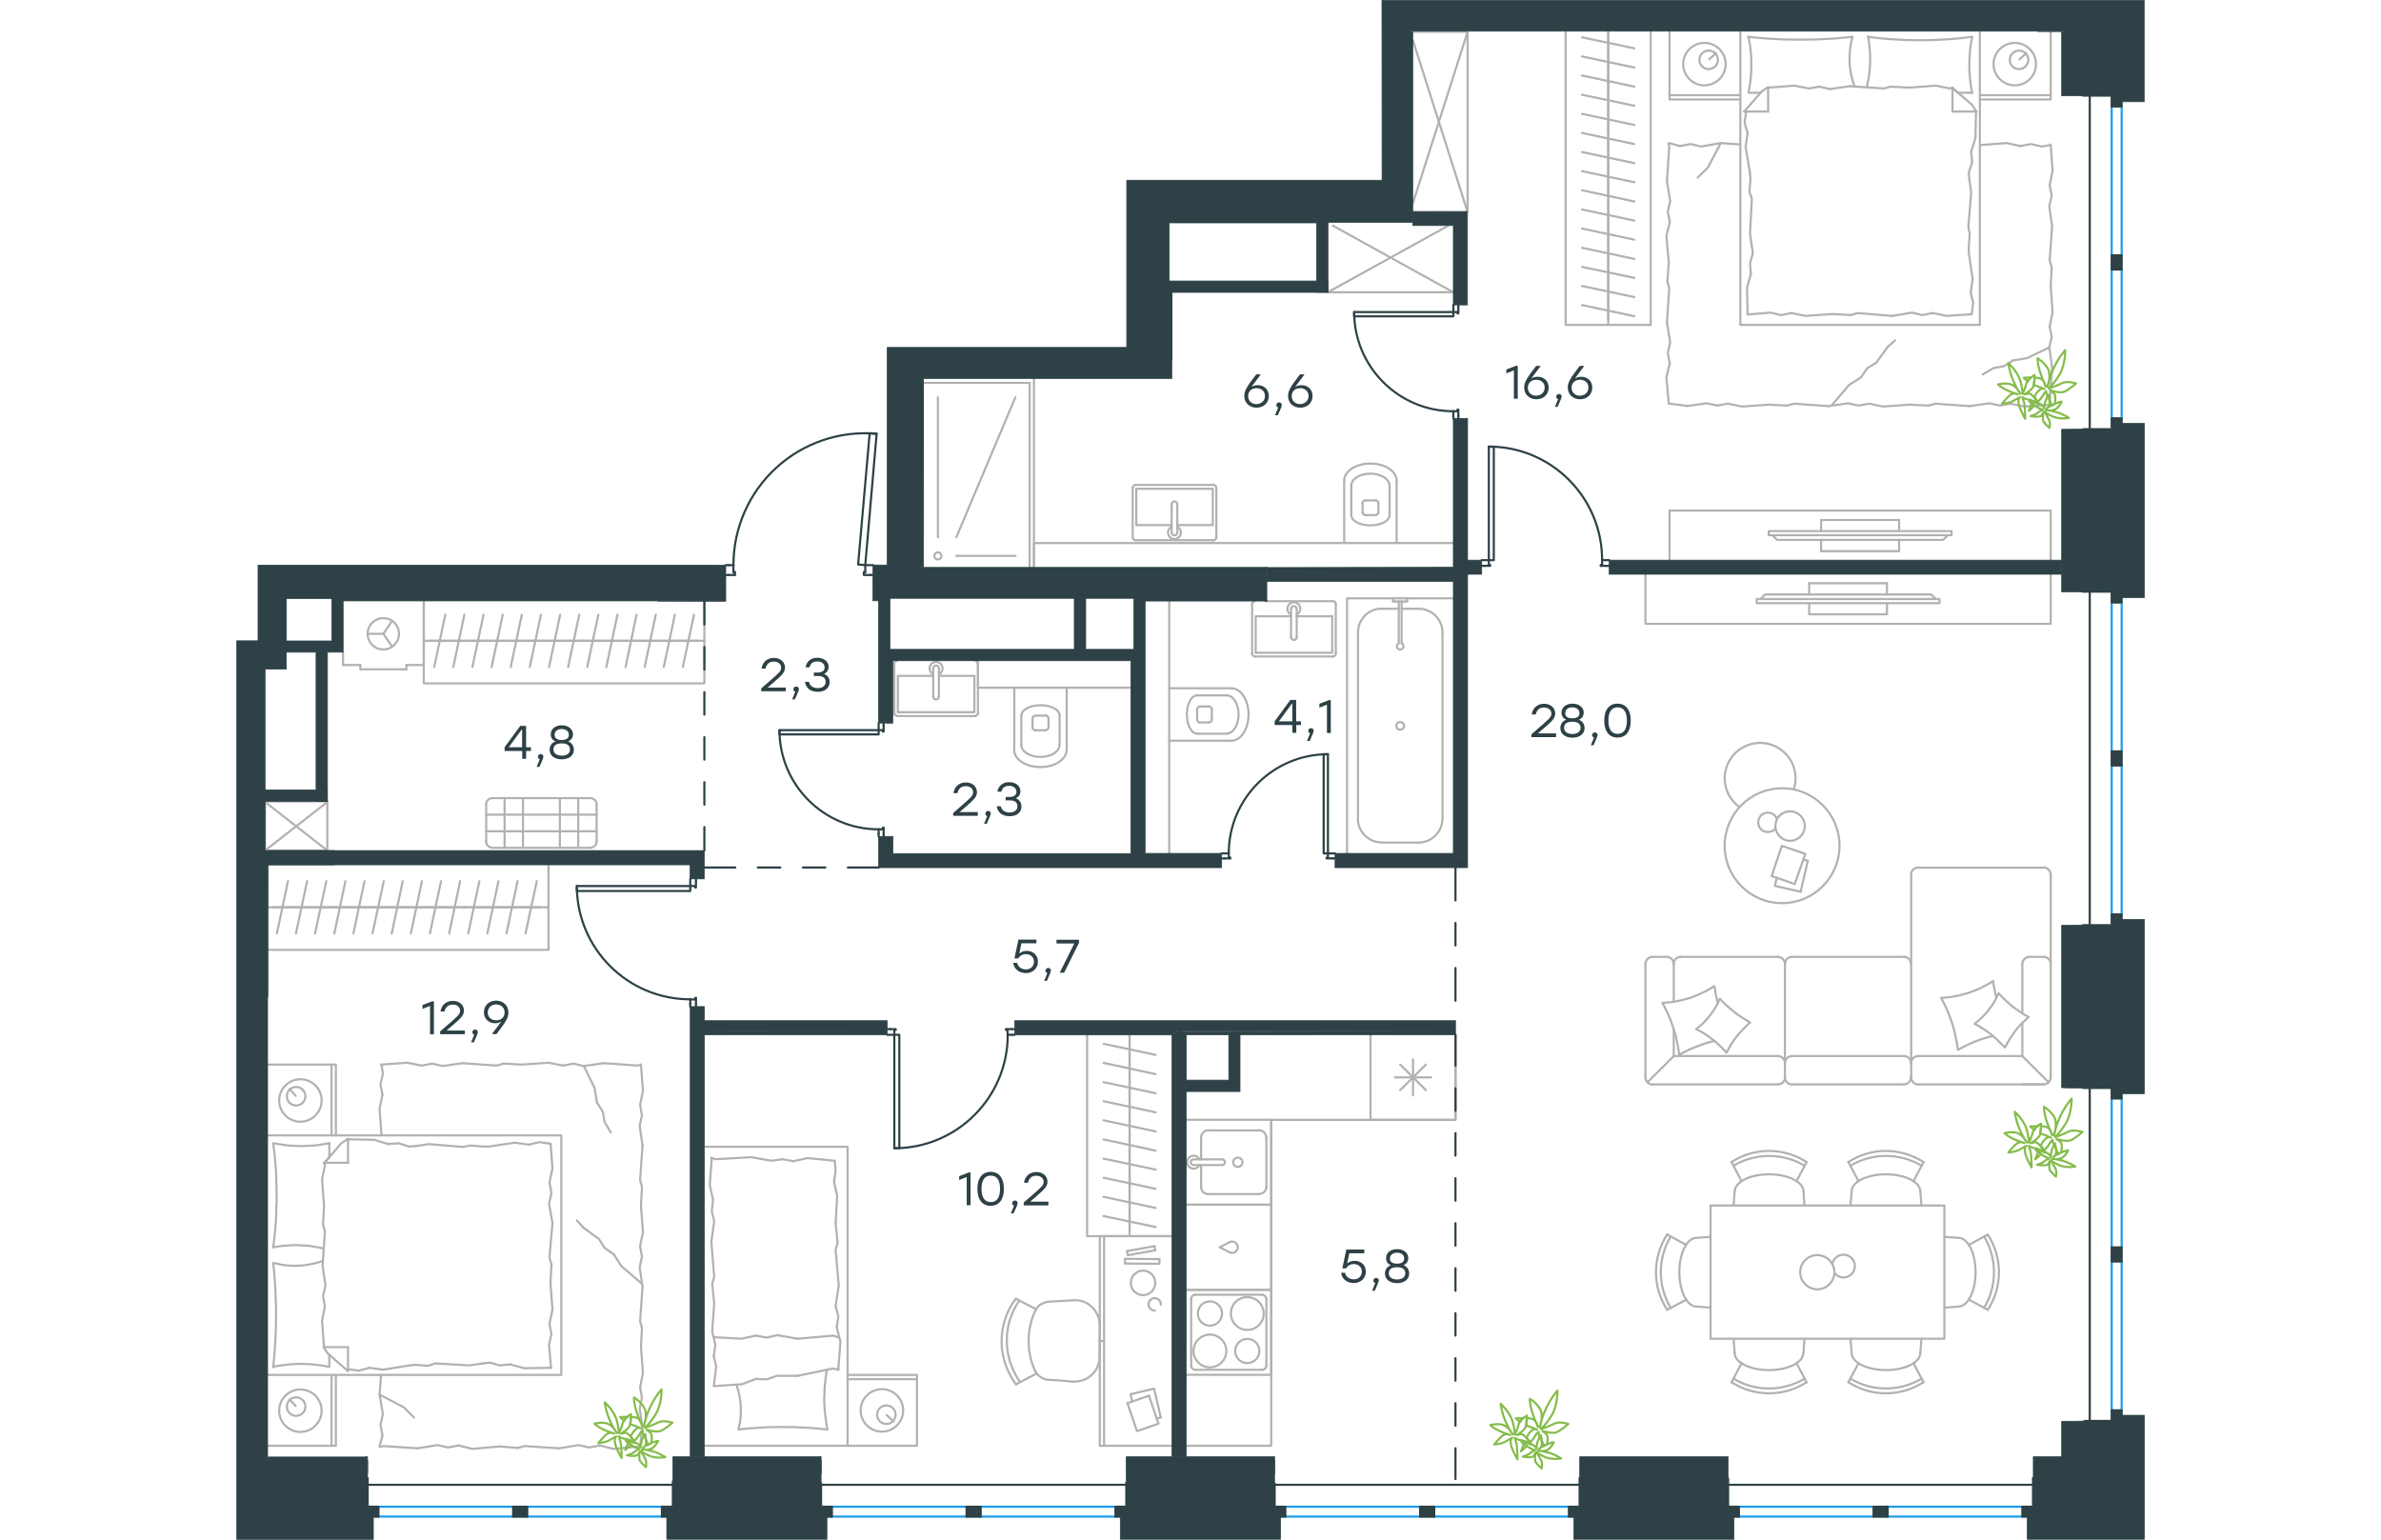 <?xml version="1.0" encoding="utf-8"?>
<!-- Generator: Adobe Illustrator 26.5.0, SVG Export Plug-In . SVG Version: 6.00 Build 0)  -->
<svg version="1.1" id="Слой_1" xmlns="http://www.w3.org/2000/svg" xmlns:xlink="http://www.w3.org/1999/xlink" x="0px" y="0px"
	 viewBox="0 0 1339.1 1080.5" style="enable-background:new 0 0 1339.1 1080.5;" xml:space="preserve" width="883" height="571">
<style type="text/css">
	.st0{fill:none;stroke:#B2B1B0;stroke-width:1.5;stroke-linecap:round;stroke-linejoin:round;stroke-miterlimit:22.926;}
	.st1{fill:none;stroke:#2D4146;stroke-width:1.5;stroke-linecap:round;stroke-linejoin:round;stroke-miterlimit:22.926;}
	.st2{fill:none;stroke:#1D9CEB;stroke-width:1.5;stroke-linecap:round;stroke-linejoin:round;stroke-miterlimit:22.926;}
	.st3{fill-rule:evenodd;clip-rule:evenodd;fill:#2D4146;stroke:#2D4146;stroke-width:0.5;stroke-miterlimit:10;}
	.st4{fill:#2D4146;}
	.st5{fill:#2D4146;stroke:#2D4146;stroke-width:0.5;stroke-miterlimit:10;}
	.st6{fill:none;stroke:#84BC4A;stroke-width:1.5;stroke-linecap:round;stroke-linejoin:round;stroke-miterlimit:22.926;}
</style>
<g>
	<rect x="20.1" y="562.4" class="st0" width="43.7" height="34.6"/>
	<line class="st0" x1="20.1" y1="596.9" x2="63.8" y2="562.8"/>
	<line class="st0" x1="20.1" y1="562.8" x2="63.8" y2="596.9"/>
</g>
<line class="st1" x1="693.4" y1="598.9" x2="691.4" y2="598.9"/>
<polyline class="st1" points="771,598.9 769,598.9 766,598.9 "/>
<line class="st1" x1="696.4" y1="598.9" x2="693.4" y2="598.9"/>
<path class="st1" d="M766,529.3c-38.4,0-69.6,31.2-69.6,69.6"/>
<line class="st1" x1="693.4" y1="602.4" x2="697.4" y2="602.4"/>
<line class="st1" x1="769" y1="602.4" x2="771" y2="602.4"/>
<line class="st1" x1="766" y1="598.9" x2="766" y2="601.9"/>
<polyline class="st1" points="769,602.4 765,602.4 765,601.9 766,601.9 "/>
<line class="st1" x1="696.4" y1="601.9" x2="697.4" y2="601.9"/>
<line class="st1" x1="691.4" y1="602.4" x2="693.4" y2="602.4"/>
<line class="st1" x1="696.4" y1="598.9" x2="696.4" y2="601.9"/>
<line class="st1" x1="697.4" y1="601.9" x2="697.4" y2="602.4"/>
<polygon class="st1" points="766,577 766,529.3 763,529.3 763,551.1 763,598.9 766,598.9 "/>
<line class="st1" x1="961.4" y1="393.1" x2="963.4" y2="393.1"/>
<polyline class="st1" points="873.9,393.1 875.9,393.1 878.9,393.1 "/>
<line class="st1" x1="958.4" y1="393.1" x2="961.4" y2="393.1"/>
<path class="st1" d="M958.4,393c0-43.9-35.6-79.6-79.6-79.6"/>
<line class="st1" x1="961.4" y1="397.1" x2="957.5" y2="397.1"/>
<line class="st1" x1="875.9" y1="397.1" x2="873.9" y2="397.1"/>
<line class="st1" x1="878.9" y1="393.1" x2="878.9" y2="396.6"/>
<polyline class="st1" points="875.9,397.1 879.9,397.1 879.9,396.6 878.9,396.6 "/>
<line class="st1" x1="958.4" y1="396.6" x2="957.5" y2="396.6"/>
<line class="st1" x1="963.4" y1="397.1" x2="961.4" y2="397.1"/>
<line class="st1" x1="958.4" y1="393.1" x2="958.4" y2="396.6"/>
<line class="st1" x1="957.5" y1="396.6" x2="957.5" y2="397.1"/>
<polygon class="st1" points="878.9,313.5 882.4,313.5 882.4,335.3 882.4,393.1 878.9,393.1 878.9,371.2 "/>
<line class="st1" x1="318.5" y1="704.4" x2="318.5" y2="706.4"/>
<polyline class="st1" points="318.5,616.8 318.5,618.8 318.5,621.8 "/>
<line class="st1" x1="318.5" y1="701.4" x2="318.5" y2="704.4"/>
<path class="st1" d="M238.9,621.7c0,43.9,35.6,79.6,79.6,79.6"/>
<line class="st1" x1="322.5" y1="704.4" x2="322.5" y2="700.4"/>
<line class="st1" x1="322.5" y1="618.8" x2="322.5" y2="616.8"/>
<line class="st1" x1="318.5" y1="621.8" x2="322" y2="621.8"/>
<polyline class="st1" points="322.5,618.8 322.5,622.8 322,622.8 322,621.8 "/>
<line class="st1" x1="322" y1="701.4" x2="322" y2="700.4"/>
<line class="st1" x1="322.5" y1="706.4" x2="322.5" y2="704.4"/>
<line class="st1" x1="318.5" y1="701.4" x2="322" y2="701.4"/>
<line class="st1" x1="322" y1="700.4" x2="322.5" y2="700.4"/>
<polygon class="st1" points="296.6,621.8 238.9,621.8 238.9,625.3 260.7,625.3 318.5,625.3 318.5,621.8 "/>
<line class="st1" x1="544.2" y1="726.2" x2="546.2" y2="726.2"/>
<polyline class="st1" points="456.7,726.2 458.7,726.2 461.7,726.2 "/>
<line class="st1" x1="541.2" y1="726.2" x2="544.2" y2="726.2"/>
<path class="st1" d="M461.7,805.8c43.9,0,79.6-35.6,79.6-79.6"/>
<line class="st1" x1="544.2" y1="722.2" x2="540.2" y2="722.2"/>
<line class="st1" x1="458.7" y1="722.2" x2="456.7" y2="722.2"/>
<line class="st1" x1="461.7" y1="726.2" x2="461.7" y2="722.7"/>
<polyline class="st1" points="458.7,722.2 462.7,722.2 462.7,722.7 461.7,722.7 "/>
<line class="st1" x1="541.2" y1="722.7" x2="540.2" y2="722.7"/>
<line class="st1" x1="546.2" y1="722.2" x2="544.2" y2="722.2"/>
<line class="st1" x1="541.2" y1="726.2" x2="541.2" y2="722.7"/>
<line class="st1" x1="540.2" y1="722.7" x2="540.2" y2="722.2"/>
<polygon class="st1" points="461.7,748.1 461.7,805.8 465.2,805.8 465.2,784 465.2,726.2 461.7,726.2 "/>
<line class="st1" x1="854" y1="291.6" x2="854" y2="293.6"/>
<polyline class="st1" points="854,214 854,216 854,219 "/>
<line class="st1" x1="854" y1="288.6" x2="854" y2="291.6"/>
<path class="st1" d="M784.4,219c0,38.4,31.2,69.6,69.6,69.6"/>
<line class="st1" x1="857.5" y1="291.6" x2="857.5" y2="287.6"/>
<line class="st1" x1="857.5" y1="216" x2="857.5" y2="214"/>
<line class="st1" x1="854" y1="219" x2="857" y2="219"/>
<polyline class="st1" points="857.5,216 857.5,220 857,220 857,219 "/>
<line class="st1" x1="857" y1="288.6" x2="857" y2="287.6"/>
<line class="st1" x1="857.5" y1="293.6" x2="857.5" y2="291.6"/>
<line class="st1" x1="854" y1="288.6" x2="857" y2="288.6"/>
<line class="st1" x1="857" y1="287.6" x2="857.5" y2="287.6"/>
<polygon class="st1" points="832.2,219 784.4,219 784.4,222 806.2,222 854,222 854,219 "/>
<line class="st1" x1="450.7" y1="585" x2="450.7" y2="587"/>
<polyline class="st1" points="450.7,507.4 450.7,509.4 450.7,512.4 "/>
<line class="st1" x1="450.7" y1="582" x2="450.7" y2="585"/>
<path class="st1" d="M381.1,512.4c0,38.4,31.2,69.6,69.6,69.6"/>
<line class="st1" x1="454.2" y1="585" x2="454.2" y2="581"/>
<line class="st1" x1="454.2" y1="509.4" x2="454.2" y2="507.4"/>
<line class="st1" x1="450.7" y1="512.4" x2="453.7" y2="512.4"/>
<polyline class="st1" points="454.2,509.4 454.2,513.4 453.7,513.4 453.7,512.4 "/>
<line class="st1" x1="453.7" y1="582" x2="453.7" y2="581"/>
<line class="st1" x1="454.2" y1="587" x2="454.2" y2="585"/>
<line class="st1" x1="450.7" y1="582" x2="453.7" y2="582"/>
<line class="st1" x1="453.7" y1="581" x2="454.2" y2="581"/>
<polygon class="st1" points="428.9,512.4 381.1,512.4 381.1,515.4 402.9,515.4 450.7,515.4 450.7,512.4 "/>
<line class="st1" x1="345.3" y1="396.6" x2="343.3" y2="396.6"/>
<polyline class="st1" points="446.8,396.6 444.8,396.6 441.3,396.6 "/>
<line class="st1" x1="348.8" y1="396.6" x2="345.3" y2="396.6"/>
<path class="st1" d="M449.3,304.4c-25.8-2.3-51.4,6.4-70.5,23.9c-19.1,17.5-30,42.3-30,68.2"/>
<line class="st1" x1="345.3" y1="403.5" x2="349.8" y2="403.5"/>
<line class="st1" x1="444.8" y1="403.5" x2="446.8" y2="403.5"/>
<line class="st1" x1="441.3" y1="396.6" x2="441.3" y2="401.5"/>
<polyline class="st1" points="444.8,403.5 440.3,403.5 440.3,401.5 441.3,401.5 "/>
<line class="st1" x1="348.8" y1="401.5" x2="349.8" y2="401.5"/>
<line class="st1" x1="343.3" y1="403.5" x2="345.3" y2="403.5"/>
<line class="st1" x1="348.8" y1="396.6" x2="348.8" y2="401.5"/>
<line class="st1" x1="349.8" y1="401.5" x2="349.8" y2="403.5"/>
<polygon class="st1" points="443.2,374.8 449.3,304.4 444.4,304 442.5,325.7 436.3,396.1 441.3,396.6 "/>
<line class="st0" x1="1220.8" y1="78.3" x2="1220.4" y2="96.8"/>
<polyline class="st0" points="1272.2,243.8 1256.7,251.3 1246.7,253 "/>
<polyline class="st0" points="1246.7,253 1240.3,257 1232.9,258.4 1225.5,262.8 "/>
<polyline class="st0" points="1041.7,100.4 1032.6,117.6 1025.5,124.6 "/>
<polyline class="st0" points="1119.6,284.3 1131.7,270.2 1140.1,264.8 "/>
<line class="st0" x1="1158.9" y1="243.3" x2="1164" y2="238.9"/>
<polyline class="st0" points="1140.1,264.8 1144.5,258.4 1150.9,254.4 1158.9,243.3 "/>
<line class="st0" x1="1005.5" y1="100.4" x2="1013.1" y2="102.5"/>
<line class="st0" x1="1041.7" y1="100.4" x2="1055.4" y2="101.4"/>
<polyline class="st0" points="1013.1,102.5 1020.5,101.1 1027.9,102.8 1041.7,100.4 "/>
<polyline class="st0" points="1005.2,184.4 1003.5,165.6 1005.9,155.9 "/>
<polyline class="st0" points="1003.9,127.3 1005.5,103.1 1004.9,100.8 "/>
<polyline class="st0" points="1005.9,155.9 1004.5,148.5 1006.2,141 1003.9,127.3 "/>
<polyline class="st0" points="1005.2,283.2 1003.5,264.8 1005.9,255 "/>
<polyline class="st0" points="1003.9,226.5 1005.5,202.3 1004.2,197.5 "/>
<polyline class="st0" points="1005.9,255 1004.5,247.6 1006.2,240.2 1003.9,226.5 "/>
<line class="st0" x1="1004.2" y1="197.5" x2="1005.2" y2="184.4"/>
<polyline class="st0" points="1075.2,284 1056.8,285.3 1046.7,283.3 "/>
<polyline class="st0" points="1046.7,283.3 1039.3,284.6 1031.9,283 1018.1,285 "/>
<line class="st0" x1="1018.5" y1="284.9" x2="1005.2" y2="283.2"/>
<polyline class="st0" points="1174.1,284 1155.6,285.3 1145.8,283.3 "/>
<polyline class="st0" points="1117.3,285 1093.1,283.3 1088.3,284.6 "/>
<polyline class="st0" points="1145.8,283.3 1138.5,284.6 1131,283 1117.3,285 "/>
<line class="st0" x1="1088.3" y1="284.6" x2="1075.2" y2="284"/>
<polyline class="st0" points="1273.2,284 1254.7,285.3 1245,283.3 "/>
<polyline class="st0" points="1216.4,285 1192.2,283.3 1187.5,284.6 "/>
<polyline class="st0" points="1245,283.3 1237.6,284.6 1230.2,283 1216.4,285 "/>
<line class="st0" x1="1187.5" y1="284.6" x2="1174.1" y2="284"/>
<polyline class="st0" points="1273.2,200.6 1274.5,219.1 1272.5,229.2 "/>
<polyline class="st0" points="1274.2,257.7 1272.5,281.9 1273.2,284 "/>
<polyline class="st0" points="1272.5,229.2 1273.9,236.6 1272.2,243.6 1274.2,257.7 "/>
<polyline class="st0" points="1273.2,101.4 1274.5,120 1272.5,130 "/>
<polyline class="st0" points="1274.2,158.6 1272.5,182.8 1273.9,187.5 "/>
<polyline class="st0" points="1272.5,130 1273.9,137.4 1272.2,144.8 1274.2,158.6 "/>
<line class="st0" x1="1273.9" y1="187.5" x2="1273.2" y2="200.6"/>
<polyline class="st0" points="1223.8,101.8 1242.3,100.4 1252,102.5 "/>
<polyline class="st0" points="1252,102.5 1259.4,101.1 1266.8,102.8 1273.2,101.8 "/>
<polyline class="st0" points="1174.1,61.5 1192.6,60.1 1202.6,62.1 1204.3,61.8 "/>
<polyline class="st0" points="1074.9,61.5 1093.4,60.1 1103.5,62.1 "/>
<polyline class="st0" points="1132.1,60.5 1156.3,62.1 1160.9,60.8 "/>
<polyline class="st0" points="1103.5,62.1 1110.9,60.8 1118.3,62.5 1132.1,60.5 "/>
<line class="st0" x1="1160.9" y1="60.8" x2="1174.1" y2="61.5"/>
<polyline class="st0" points="1218.1,65.1 1217.6,62.7 1217.2,60.3 1216.9,57.9 1216.6,55.4 1216.4,53 1216.2,50.5 1216.1,48.1 
	1216.1,45.6 1216.2,41.5 1216.4,37.5 1216.8,33.5 1217.4,29.6 1218.1,26.2 "/>
<polyline class="st0" points="1218.1,25.8 1213.5,26.4 1209,26.9 1204.4,27.3 1199.9,27.6 1195.3,27.9 1190.7,28.1 1186.1,28.2 
	1181.5,28.2 1176.9,28.2 1172.3,28.1 1167.8,27.9 1163.2,27.6 1158.5,27.3 1153.9,26.9 1149.4,26.4 1144.8,25.8 "/>
<polyline class="st0" points="1062.2,121.6 1059.1,103.1 1060.5,93.4 "/>
<polyline class="st0" points="1060.5,93.4 1058.4,86 1059.4,78.6 1059.4,77.9 "/>
<line class="st0" x1="1062.5" y1="125.7" x2="1062.2" y2="121.6"/>
<polyline class="st0" points="1063.5,173 1062.2,163.6 1063.5,139.4 1061.8,134.7 1062.5,125.7 "/>
<polyline class="st0" points="1060.5,220.7 1060.1,201.9 1062.8,192.2 "/>
<polyline class="st0" points="1062.8,192.2 1062.2,184.8 1064.2,177.7 1063.5,173 "/>
<polyline class="st0" points="1215.7,177.1 1218.4,195.5 1217.1,205.3 "/>
<polyline class="st0" points="1217.1,205.3 1218.8,212.7 1217.8,220.1 "/>
<line class="st0" x1="1215.7" y1="173" x2="1215.7" y2="177.1"/>
<polyline class="st0" points="1216.1,125.7 1217.4,135.1 1215.4,159.3 1216.4,164 1215.7,173 "/>
<line class="st0" x1="1220.4" y1="96.8" x2="1217.4" y2="106.5"/>
<polyline class="st0" points="1217.4,106.5 1218.1,113.9 1215.7,121 1216.1,125.7 "/>
<polyline class="st0" points="1145.2,25.8 1145.7,29.6 1146.1,33.3 1146.4,37 1146.5,38.8 1146.5,40.6 1146.5,43.3 1146.4,45.9 
	1146.2,48.4 1146,51 1145.6,53.5 1145.2,56.1 1144.7,58.6 1144.2,61.1 "/>
<polyline class="st0" points="1061.2,25.8 1061.6,28.2 1062,30.7 1062.4,33.1 1062.6,35.6 1062.9,38 1063,40.5 1063.1,42.9 
	1063.1,45.3 1063.1,47.8 1063,50.3 1062.9,52.7 1062.6,55.2 1062.4,57.6 1062,60 1061.6,62.4 1061.2,64.8 "/>
<polyline class="st0" points="1135.5,60.7 1134.7,58.2 1134,55.7 1133.4,53.4 1132.9,50.9 1132.5,48.5 1132.2,46.1 1132.1,43.5 
	1132.1,40.9 1132.1,38.1 1132.4,35.2 1132.7,32.4 1133.2,29.6 1133.6,27.9 1134.1,26.2 "/>
<polyline class="st0" points="1134.1,25.8 1129.5,26.3 1125,26.7 1120.4,27.1 1115.9,27.3 1111.3,27.6 1106.7,27.7 1102.1,27.8 
	1097.4,27.8 1092.9,27.8 1088.3,27.7 1083.7,27.6 1079.1,27.3 1074.5,27.1 1069.9,26.7 1065.4,26.3 1060.8,25.8 "/>
<polyline class="st0" points="1120,220.4 1101.1,221.7 1091.4,219.7 "/>
<polyline class="st0" points="1091.4,219.7 1084,221.1 1076.6,219.4 1060.5,220.7 "/>
<polyline class="st0" points="1217.8,220.5 1200.3,221.7 1190.5,219.7 "/>
<polyline class="st0" points="1162,221.7 1137.7,219.7 1133.1,221.1 "/>
<polyline class="st0" points="1190.5,219.7 1183.1,221.1 1175.8,219.4 1162,221.7 "/>
<line class="st0" x1="1133.1" y1="221.1" x2="1120" y2="220.4"/>
<line class="st0" x1="1058.1" y1="78.3" x2="1074.9" y2="78.3"/>
<polyline class="st0" points="1203.9,61.5 1218.1,73.6 1221.1,78.3 "/>
<line class="st0" x1="1074.9" y1="61.5" x2="1074.9" y2="78.3"/>
<line class="st0" x1="1218.1" y1="65.1" x2="1208.3" y2="65.1"/>
<polyline class="st0" points="1058.1,78.3 1070.5,64.1 1074.9,61.1 "/>
<line class="st0" x1="1221.1" y1="78.3" x2="1204.3" y2="78.3"/>
<polyline class="st0" points="1208,65.1 1204.3,61.5 1204.3,78.3 "/>
<line class="st0" x1="1069.6" y1="65.1" x2="1061.2" y2="65.1"/>
<line class="st0" x1="1251.3" y1="41.6" x2="1256.1" y2="37.3"/>
<path class="st0" d="M1257.5,42c0-3.6-2.9-6.5-6.5-6.5c-3.6,0-6.5,2.9-6.5,6.5c0,3.6,2.9,6.5,6.5,6.5
	C1254.6,48.4,1257.5,45.5,1257.5,42"/>
<path class="st0" d="M1262.9,45c0-8.2-6.7-14.9-14.9-14.9c-8.2,0-14.9,6.7-14.9,14.9c0,8.2,6.7,14.9,14.9,14.9
	C1256.2,59.9,1262.9,53.2,1262.9,45"/>
<line class="st0" x1="1033.6" y1="41.6" x2="1038.3" y2="37.3"/>
<path class="st0" d="M1039.7,42c0-3.6-2.9-6.5-6.5-6.5c-3.6,0-6.5,2.9-6.5,6.5c0,3.6,2.9,6.5,6.5,6.5
	C1036.8,48.4,1039.7,45.5,1039.7,42"/>
<path class="st0" d="M1045.1,45c0-8.2-6.7-14.9-14.9-14.9c-8.2,0-14.9,6.7-14.9,14.9c0,8.2,6.7,14.9,14.9,14.9
	C1038.4,59.9,1045.1,53.2,1045.1,45"/>
<line class="st0" x1="1223.5" y1="66.8" x2="1273.2" y2="66.8"/>
<line class="st0" x1="1005.7" y1="66.8" x2="1055.4" y2="66.8"/>
<polyline class="st0" points="1273.2,22.1 1273.2,69.8 1223.5,69.8 "/>
<polyline class="st0" points="1005.7,22.1 1005.7,69.8 1055.4,69.8 "/>
<polyline class="st0" points="1223.5,22.1 1223.5,228 1055.4,228 1055.4,22.1 "/>
<path class="st0" d="M792.2,351.2c-1.1,0-2,0.9-2,2"/>
<path class="st0" d="M801.4,353.1c0-1.1-0.9-2-2-2"/>
<path class="st0" d="M790.3,359.5c0,1.1,0.9,2,2,2"/>
<path class="st0" d="M799.4,361.5c1.1,0,2-0.9,2-2"/>
<line class="st0" x1="790.3" y1="359.5" x2="790.3" y2="353.2"/>
<line class="st0" x1="792.3" y1="351.2" x2="799.4" y2="351.2"/>
<line class="st0" x1="801.4" y1="353.2" x2="801.4" y2="359.5"/>
<line class="st0" x1="799.4" y1="361.5" x2="792.3" y2="361.5"/>
<path class="st0" d="M782.4,361.5c0,4,6,7.2,13.4,7.2c7.4,0,13.4-3.2,13.4-7.2"/>
<line class="st0" x1="782.4" y1="340.8" x2="782.4" y2="361.5"/>
<path class="st0" d="M809.2,340.8c0-4.6-6-8.4-13.4-8.4c-7.4,0-13.4,3.7-13.4,8.4"/>
<line class="st0" x1="809.3" y1="340.8" x2="809.3" y2="361.5"/>
<path class="st0" d="M814.2,337.3c0-6.6-8.2-12-18.4-12c-10.2,0-18.4,5.4-18.4,12"/>
<line class="st0" x1="777.4" y1="337.3" x2="777.4" y2="381.1"/>
<line class="st0" x1="814.2" y1="337.3" x2="814.2" y2="381.1"/>
<polyline class="st0" points="559.7,398.1 559.7,381.1 854,381.1 "/>
<line class="st0" x1="656.3" y1="368.5" x2="631.5" y2="368.5"/>
<polyline class="st0" points="660.3,368.5 685.2,368.5 685.2,343 "/>
<polyline class="st0" points="685.2,343 631.5,343 631.5,368.5 "/>
<path class="st0" d="M631,340.3c-1.1,0-2,0.9-2,2"/>
<path class="st0" d="M687.6,342.3c0-1.1-0.9-2-2-2"/>
<path class="st0" d="M629,377.1c0,1.1,0.9,2,2,2"/>
<path class="st0" d="M685.7,379.1c1.1,0,2-0.9,2-2"/>
<path class="st0" d="M660.3,353.9c0-1.1-0.9-2-2-2c-1.1,0-2,0.9-2,2"/>
<line class="st0" x1="656.3" y1="373.7" x2="656.3" y2="353.9"/>
<path class="st0" d="M656.3,373.7c0,1.1,0.9,2,2,2c1.1,0,2-0.9,2-2"/>
<line class="st0" x1="660.3" y1="373.7" x2="660.3" y2="353.9"/>
<path class="st0" d="M656.3,369.7c-1.9,0.9-2.9,3-2.4,5.1c0.5,2.1,2.3,3.5,4.4,3.5c2.1,0,3.9-1.5,4.4-3.5c0.5-2.1-0.5-4.2-2.4-5.1"
	/>
<line class="st0" x1="629" y1="377.1" x2="629" y2="342.3"/>
<line class="st0" x1="631" y1="340.3" x2="685.7" y2="340.3"/>
<line class="st0" x1="687.7" y1="342.3" x2="687.7" y2="377.1"/>
<line class="st0" x1="685.7" y1="379.1" x2="631" y2="379.1"/>
<polyline class="st0" points="1080,581.5 1079.6,582 1079,582.5 1078.4,582.9 1077.7,583.3 1077,583.5 1076.2,583.7 1075.5,583.8 
	1074.7,583.9 1074,583.8 1073.3,583.8 1072.7,583.6 1072,583.4 1071.5,583.1 1070.9,582.8 1070.4,582.4 1069.9,581.9 1069.5,581.4 
	1069.1,580.9 1068.8,580.4 1068.5,579.8 1068.3,579.2 1068.1,578.5 1068,577.8 1067.9,577.1 1068,576.4 1068.1,575.7 1068.3,575 
	1068.5,574.4 1068.8,573.8 1069.1,573.3 1069.5,572.7 1069.9,572.3 1070.4,571.8 1070.9,571.4 1071.5,571.1 1072,570.8 
	1072.7,570.6 1073.3,570.4 1074,570.3 1074.7,570.3 1075.8,570.4 1076.8,570.6 1077.7,571 1078.6,571.5 1079.4,572.2 1080.1,572.9 
	1080.7,573.8 1081.2,574.7 "/>
<polygon class="st0" points="1080,579.8 1080.1,580.8 1080.2,581.8 1080.5,582.8 1080.9,583.7 1081.3,584.6 1081.8,585.5 
	1082.4,586.3 1083.1,587 1083.9,587.7 1084.6,588.3 1085.5,588.8 1086.4,589.2 1087.3,589.6 1088.3,589.9 1089.3,590 1090.3,590.1 
	1091.4,590 1092.4,589.9 1093.4,589.6 1094.3,589.2 1095.2,588.8 1096.1,588.3 1096.9,587.7 1097.6,587 1098.3,586.3 1098.9,585.5 
	1099.4,584.6 1099.8,583.7 1100.2,582.8 1100.5,581.8 1100.6,580.8 1100.7,579.8 1100.6,578.7 1100.5,577.7 1100.2,576.7 
	1099.8,575.8 1099.4,574.9 1098.9,574 1098.3,573.2 1097.6,572.5 1096.9,571.8 1096.1,571.2 1095.2,570.7 1094.3,570.2 
	1093.4,569.9 1092.4,569.6 1091.4,569.5 1090.3,569.4 1089.3,569.4 1088.2,569.6 1087.2,569.9 1086.2,570.2 1085.3,570.6 
	1084.5,571.1 1083.7,571.7 1083,572.4 1082.3,573.1 1081.7,573.9 1081.2,574.7 1080.8,575.7 1080.5,576.6 1080.2,577.6 
	1080.1,578.6 "/>
<polygon class="st0" points="1077.4,614.8 1084.5,593.6 1101,599.2 1093.6,620.4 "/>
<polyline class="st0" points="1099.5,603.3 1102.8,604 1097.7,625.8 "/>
<polyline class="st0" points="1097.7,625.8 1079.7,621.7 1080.9,616 "/>
<path class="st0" d="M1092.9,554c4-12.1-1.8-25.3-13.5-30.5c-11.7-5.2-25.3-0.7-31.7,10.4c-6.3,11.1-3.2,25.1,7.1,32.5"/>
<path class="st0" d="M1084.7,553.2c-22.2,0-40.3,18-40.3,40.3c0,22.2,18,40.3,40.3,40.3c22.2,0,40.3-18,40.3-40.3
	C1125,571.2,1106.9,553.2,1084.7,553.2"/>
<line class="st0" x1="677" y1="798.2" x2="677" y2="813.6"/>
<path class="st0" d="M702.8,812.4c-1.8,0-3.3,1.5-3.3,3.3c0,1.8,1.5,3.2,3.3,3.2c1.8,0,3.2-1.4,3.2-3.2
	C706.1,813.8,704.6,812.4,702.8,812.4"/>
<path class="st0" d="M691.7,817.6c1.1,0,2-0.9,2-2s-0.9-2-2-2"/>
<line class="st0" x1="671.8" y1="813.6" x2="691.7" y2="813.6"/>
<path class="st0" d="M671.7,813.6c-1.1,0-2,0.9-2,2s0.9,2,2,2"/>
<line class="st0" x1="671.8" y1="817.6" x2="691.7" y2="817.6"/>
<path class="st0" d="M675.8,813.6c-0.9-1.9-3-2.9-5.1-2.4c-2,0.5-3.5,2.3-3.5,4.4c0,2.1,1.5,3.9,3.5,4.4c2.1,0.5,4.2-0.5,5.1-2.4"/>
<path class="st0" d="M682,793.2c-2.7,0-5,2.2-5,5"/>
<path class="st0" d="M677,833c0,2.8,2.2,5,5,5"/>
<path class="st0" d="M722.7,798.2c0-2.7-2.2-5-5-5"/>
<path class="st0" d="M717.8,837.9c2.7,0,5-2.2,5-5"/>
<line class="st0" x1="682" y1="793.3" x2="717.8" y2="793.3"/>
<line class="st0" x1="722.8" y1="798.2" x2="722.8" y2="833"/>
<line class="st0" x1="717.8" y1="838" x2="682" y2="838"/>
<line class="st0" x1="677" y1="833" x2="677" y2="817.6"/>
<polyline class="st0" points="666.6,785.8 726.2,785.8 726.2,845.4 666.6,845.4 "/>
<polyline class="st0" points="855.5,726.2 855.5,785.9 726.2,785.9 726.2,1014.6 666.6,1014.6 "/>
<line class="st0" x1="816.7" y1="747.1" x2="834.7" y2="765"/>
<line class="st0" x1="816.7" y1="765" x2="834.7" y2="747.1"/>
<line class="st0" x1="825.7" y1="743.4" x2="825.7" y2="768.7"/>
<line class="st0" x1="813" y1="756.1" x2="838.4" y2="756.1"/>
<polyline class="st0" points="855.5,726.2 855.5,785.9 795.9,785.9 795.9,726.2 "/>
<path class="st0" d="M694.7,948.1c0-6.3-5.1-11.5-11.5-11.5c-6.3,0-11.5,5.1-11.5,11.5c0,6.3,5.1,11.5,11.5,11.5
	C689.6,959.5,694.7,954.4,694.7,948.1"/>
<path class="st0" d="M717.9,948.1c0-4.7-3.8-8.5-8.5-8.5c-4.7,0-8.5,3.8-8.5,8.5c0,4.7,3.8,8.5,8.5,8.5
	C714.2,956.5,717.9,952.8,717.9,948.1"/>
<path class="st0" d="M720.9,921.8c0-6.3-5.1-11.5-11.5-11.5s-11.5,5.1-11.5,11.5c0,6.3,5.1,11.5,11.5,11.5S720.9,928.2,720.9,921.8"
	/>
<path class="st0" d="M691.7,921.8c0-4.7-3.8-8.5-8.5-8.5c-4.7,0-8.5,3.8-8.5,8.5s3.8,8.5,8.5,8.5
	C687.9,930.3,691.7,926.5,691.7,921.8"/>
<path class="st0" d="M719.8,961.3c1.6,0,3-1.3,3-3"/>
<path class="st0" d="M670,958.3c0,1.6,1.3,3,3,3"/>
<path class="st0" d="M722.7,911.6c0-1.6-1.3-3-3-3"/>
<path class="st0" d="M673,908.6c-1.6,0-3,1.3-3,3"/>
<line class="st0" x1="719.8" y1="961.3" x2="673" y2="961.3"/>
<line class="st0" x1="722.8" y1="911.6" x2="722.8" y2="958.3"/>
<line class="st0" x1="673" y1="908.6" x2="719.8" y2="908.6"/>
<line class="st0" x1="670" y1="958.3" x2="670" y2="911.6"/>
<polyline class="st0" points="666.6,905.2 726.2,905.2 726.2,964.8 666.6,964.8 "/>
<path class="st0" d="M697.1,878.9c1.7,0.8,3.6,0.3,4.8-1.2c1.1-1.4,1.1-3.5,0-4.9c-1.1-1.4-3.1-1.9-4.8-1.2"/>
<polyline class="st0" points="697.1,871.7 690,875.3 697.1,878.9 "/>
<polyline class="st0" points="666.6,845.4 726.2,845.4 726.2,905.2 666.6,905.2 "/>
<polyline class="st0" points="1273.2,403 1273.2,437.8 988.8,437.8 988.8,403 "/>
<line class="st0" x1="1103.7" y1="409.3" x2="1103.7" y2="417.2"/>
<line class="st0" x1="1158.3" y1="409.3" x2="1158.3" y2="417.2"/>
<polyline class="st0" points="1192.5,420.4 1189.3,417.2 1072.7,417.2 1069.5,420.4 "/>
<rect x="1066.9" y="420.4" class="st0" width="128.3" height="2.9"/>
<polyline class="st0" points="1158.3,423.4 1158.3,431.1 1103.7,431.1 1103.7,423.4 "/>
<line class="st0" x1="1103.7" y1="409.3" x2="1158.3" y2="409.3"/>
<line class="st0" x1="78.3" y1="799.5" x2="96.8" y2="799.9"/>
<polyline class="st0" points="243.8,748.1 251.4,763.6 253,773.7 "/>
<polyline class="st0" points="253,773.7 257.1,780.1 258.4,787.4 262.8,794.8 "/>
<polyline class="st0" points="100.5,978.7 117.6,987.7 124.7,994.8 "/>
<polyline class="st0" points="284.3,900.7 270.2,888.6 264.8,880.2 "/>
<line class="st0" x1="243.3" y1="861.4" x2="238.9" y2="856.4"/>
<polyline class="st0" points="264.8,880.2 258.4,875.8 254.4,869.5 243.3,861.4 "/>
<line class="st0" x1="100.5" y1="1014.8" x2="102.5" y2="1007.3"/>
<line class="st0" x1="100.5" y1="978.7" x2="101.5" y2="964.9"/>
<polyline class="st0" points="102.5,1007.3 101.1,999.8 102.8,992.4 100.5,978.7 "/>
<polyline class="st0" points="184.4,1015.1 165.6,1016.8 155.9,1014.4 "/>
<polyline class="st0" points="127.3,1016.4 103.1,1014.8 100.7,1015.4 "/>
<polyline class="st0" points="155.9,1014.4 148.5,1015.8 141.1,1014.1 127.3,1016.4 "/>
<polyline class="st0" points="283.2,1015.1 264.7,1016.8 255,1014.4 "/>
<polyline class="st0" points="226.5,1016.4 202.3,1014.8 197.5,1016.1 "/>
<polyline class="st0" points="255,1014.4 247.6,1015.8 240.2,1014.1 226.5,1016.4 "/>
<line class="st0" x1="197.5" y1="1016.1" x2="184.4" y2="1015.1"/>
<polyline class="st0" points="283.9,945.1 285.3,963.5 283.3,973.6 "/>
<polyline class="st0" points="283.3,973.6 284.6,981 283,988.5 285,1002.2 "/>
<line class="st0" x1="284.9" y1="1001.8" x2="283.2" y2="1015.1"/>
<polyline class="st0" points="283.9,846.3 285.3,864.7 283.3,874.5 "/>
<polyline class="st0" points="285,903 283.3,927.2 284.6,932 "/>
<polyline class="st0" points="283.3,874.5 284.6,881.9 283,889.3 285,903 "/>
<line class="st0" x1="284.6" y1="932" x2="283.9" y2="945.1"/>
<polyline class="st0" points="283.9,747.1 285.3,765.6 283.3,775.3 "/>
<polyline class="st0" points="285,803.9 283.3,828.1 284.6,832.8 "/>
<polyline class="st0" points="283.3,775.3 284.6,782.7 283,790.2 285,803.9 "/>
<line class="st0" x1="284.6" y1="832.8" x2="283.9" y2="846.3"/>
<polyline class="st0" points="200.6,747.1 219.1,745.8 229.2,747.8 "/>
<polyline class="st0" points="257.8,746.1 282,747.8 283.9,747.1 "/>
<polyline class="st0" points="229.2,747.8 236.6,746.4 243.6,748.1 257.8,746.1 "/>
<polyline class="st0" points="101.5,747.1 120,745.8 130,747.8 "/>
<polyline class="st0" points="158.6,746.1 182.8,747.8 187.5,746.4 "/>
<polyline class="st0" points="130,747.8 137.4,746.4 144.8,748.1 158.6,746.1 "/>
<line class="st0" x1="187.5" y1="746.4" x2="200.6" y2="747.1"/>
<polyline class="st0" points="101.8,796.5 100.5,778.1 102.5,768.3 "/>
<polyline class="st0" points="102.5,768.3 101.1,760.9 102.8,753.5 101.8,747.1 "/>
<polyline class="st0" points="61.5,846.3 60.1,827.8 62.1,817.7 61.8,816 "/>
<polyline class="st0" points="61.5,945.4 60.1,926.9 62.1,916.9 "/>
<polyline class="st0" points="60.5,888.3 62.1,864.1 60.8,859.4 "/>
<polyline class="st0" points="62.1,916.9 60.8,909.4 62.5,902 60.5,888.3 "/>
<line class="st0" x1="60.8" y1="859.4" x2="61.5" y2="846.3"/>
<polyline class="st0" points="65.2,802.3 62.7,802.7 60.3,803.1 57.8,803.5 55.4,803.8 53,804 50.5,804.1 48.1,804.2 45.6,804.3 
	43.1,804.2 40.7,804.1 38.2,804 35.8,803.8 33.4,803.5 31,803.1 28.5,802.7 26.2,802.3 "/>
<polyline class="st0" points="25.8,802.3 26.4,806.8 26.9,811.3 27.3,815.8 27.7,820.4 27.9,825 28,829.6 28.2,834.2 28.2,838.9 
	28.2,843.4 28,848 27.9,852.6 27.7,857.2 27.3,861.8 26.9,866.4 26.4,871 25.8,875.5 "/>
<polyline class="st0" points="121.6,958.2 103.1,961.2 93.4,959.9 "/>
<polyline class="st0" points="93.4,959.9 86,961.9 78.6,960.9 77.9,960.9 "/>
<line class="st0" x1="125.7" y1="957.8" x2="121.6" y2="958.2"/>
<polyline class="st0" points="173.1,956.8 163.6,958.2 139.4,956.8 134.7,958.5 125.7,957.8 "/>
<polyline class="st0" points="220.8,959.9 201.9,960.2 192.2,957.5 "/>
<polyline class="st0" points="192.2,957.5 184.8,958.2 177.7,956.2 173.1,956.8 "/>
<polyline class="st0" points="177.1,804.6 195.5,801.9 205.3,803.3 "/>
<polyline class="st0" points="205.3,803.3 212.7,801.5 220.1,802.6 "/>
<line class="st0" x1="173.1" y1="804.6" x2="177.1" y2="804.6"/>
<polyline class="st0" points="125.7,804.3 135,802.9 159.2,804.9 164,803.9 173.1,804.6 "/>
<line class="st0" x1="96.8" y1="799.9" x2="106.5" y2="802.9"/>
<polyline class="st0" points="106.5,802.9 113.9,802.3 120.9,804.6 125.7,804.3 "/>
<polyline class="st0" points="25.8,875.2 29.6,874.7 33.4,874.2 37,874 38.9,873.8 40.6,873.8 43.2,873.8 45.9,874 48.4,874.1 
	51,874.3 53.5,874.7 56.1,875.1 58.6,875.6 61.1,876.2 "/>
<polyline class="st0" points="25.8,959.2 28.3,958.7 30.7,958.3 33.1,958 35.6,957.7 38,957.4 40.5,957.3 42.9,957.2 45.3,957.1 
	47.9,957.2 50.3,957.3 52.7,957.4 55.2,957.7 57.6,958 60,958.3 62.4,958.7 64.8,959.2 "/>
<polyline class="st0" points="60.7,884.8 58.2,885.7 55.7,886.4 53.4,886.9 51,887.4 48.5,887.8 46.1,888.1 43.5,888.2 41,888.3 
	39.1,888.2 37.2,888.2 35.3,888 33.4,887.8 31.6,887.5 29.8,887.1 27.9,886.7 26.2,886.3 "/>
<polyline class="st0" points="25.8,886.3 26.3,890.8 26.7,895.3 27,899.9 27.3,904.4 27.5,909 27.7,913.6 27.8,918.2 27.8,922.9 
	27.8,927.5 27.7,932 27.5,936.6 27.3,941.2 27,945.8 26.7,950.4 26.3,955 25.8,959.5 "/>
<polyline class="st0" points="220.4,900.4 221.8,919.2 219.7,929 "/>
<polyline class="st0" points="219.7,929 221.1,936.3 219.4,943.7 220.8,959.9 "/>
<polyline class="st0" points="220.5,802.6 221.8,820.1 219.7,829.8 "/>
<polyline class="st0" points="221.8,858.4 219.7,882.6 221.1,887.3 "/>
<polyline class="st0" points="219.7,829.8 221.1,837.2 219.4,844.6 221.8,858.4 "/>
<line class="st0" x1="221.1" y1="887.3" x2="220.4" y2="900.4"/>
<line class="st0" x1="78.3" y1="962.2" x2="78.3" y2="945.4"/>
<polyline class="st0" points="61.5,816.4 73.6,802.3 78.3,799.2 "/>
<line class="st0" x1="61.5" y1="945.4" x2="78.3" y2="945.4"/>
<line class="st0" x1="65.2" y1="802.3" x2="65.2" y2="812"/>
<polyline class="st0" points="78.3,962.2 64.1,949.8 61.1,945.4 "/>
<line class="st0" x1="78.3" y1="799.2" x2="78.3" y2="816"/>
<polyline class="st0" points="65.2,812.3 61.5,816 78.3,816 "/>
<line class="st0" x1="65.2" y1="950.7" x2="65.2" y2="959.2"/>
<line class="st0" x1="41.6" y1="769" x2="37.3" y2="764.2"/>
<path class="st0" d="M41.9,762.8c-3.6,0-6.5,2.9-6.5,6.5c0,3.6,2.9,6.5,6.5,6.5c3.6,0,6.5-2.9,6.5-6.5
	C48.4,765.7,45.5,762.8,41.9,762.8"/>
<path class="st0" d="M44.9,757.4c-8.2,0-14.9,6.7-14.9,14.9c0,8.2,6.7,14.9,14.9,14.9c8.2,0,14.9-6.7,14.9-14.9
	C59.8,764,53.2,757.4,44.9,757.4"/>
<line class="st0" x1="41.6" y1="986.7" x2="37.3" y2="982.1"/>
<path class="st0" d="M41.9,980.6c-3.6,0-6.5,2.9-6.5,6.5c0,3.6,2.9,6.5,6.5,6.5c3.6,0,6.5-2.9,6.5-6.5
	C48.4,983.5,45.5,980.6,41.9,980.6"/>
<path class="st0" d="M44.9,975.1c-8.2,0-14.9,6.7-14.9,14.9c0,8.2,6.7,14.9,14.9,14.9c8.2,0,14.9-6.7,14.9-14.9
	C59.8,981.8,53.2,975.1,44.9,975.1"/>
<line class="st0" x1="66.8" y1="796.8" x2="66.8" y2="747.1"/>
<line class="st0" x1="66.8" y1="1014.6" x2="66.8" y2="964.9"/>
<polyline class="st0" points="22.1,747.1 69.8,747.1 69.8,796.8 "/>
<polyline class="st0" points="22.1,1014.6 69.8,1014.6 69.8,964.9 "/>
<polyline class="st0" points="22.1,796.8 228,796.8 228,964.9 22.1,964.9 "/>
<line class="st0" x1="25.6" y1="636.7" x2="39" y2="636.7"/>
<line class="st0" x1="36.2" y1="618.4" x2="28.4" y2="655.1"/>
<line class="st0" x1="39" y1="636.7" x2="52.5" y2="636.7"/>
<line class="st0" x1="49.6" y1="618.4" x2="41.8" y2="655.1"/>
<line class="st0" x1="52.5" y1="636.7" x2="65.9" y2="636.7"/>
<line class="st0" x1="63.1" y1="618.4" x2="55.2" y2="655.1"/>
<line class="st0" x1="65.9" y1="636.7" x2="79.3" y2="636.7"/>
<line class="st0" x1="76.5" y1="618.4" x2="68.7" y2="655.1"/>
<line class="st0" x1="79.3" y1="636.7" x2="92.7" y2="636.7"/>
<line class="st0" x1="89.9" y1="618.4" x2="82.1" y2="655.1"/>
<line class="st0" x1="92.7" y1="636.7" x2="106.1" y2="636.7"/>
<line class="st0" x1="103.4" y1="618.4" x2="95.5" y2="655.1"/>
<line class="st0" x1="106.1" y1="636.7" x2="119.6" y2="636.7"/>
<line class="st0" x1="116.7" y1="618.4" x2="109" y2="655.1"/>
<line class="st0" x1="119.6" y1="636.7" x2="133" y2="636.7"/>
<line class="st0" x1="130.2" y1="618.4" x2="122.4" y2="655.1"/>
<line class="st0" x1="22.1" y1="636.7" x2="219" y2="636.7"/>
<line class="st0" x1="133" y1="636.7" x2="146.4" y2="636.7"/>
<line class="st0" x1="143.6" y1="618.4" x2="135.8" y2="655.1"/>
<line class="st0" x1="146.4" y1="636.7" x2="159.9" y2="636.7"/>
<line class="st0" x1="157" y1="618.4" x2="149.3" y2="655.1"/>
<line class="st0" x1="159.9" y1="636.7" x2="173.3" y2="636.7"/>
<line class="st0" x1="170.5" y1="618.4" x2="162.7" y2="655.1"/>
<line class="st0" x1="173.3" y1="636.7" x2="186.7" y2="636.7"/>
<line class="st0" x1="183.9" y1="618.4" x2="176.1" y2="655.1"/>
<line class="st0" x1="186.7" y1="636.7" x2="200.1" y2="636.7"/>
<line class="st0" x1="197.3" y1="618.4" x2="189.5" y2="655.1"/>
<line class="st0" x1="200.1" y1="636.7" x2="213.6" y2="636.7"/>
<line class="st0" x1="210.8" y1="618.4" x2="202.9" y2="655.1"/>
<polyline class="st0" points="219,606.9 219,666.6 22.1,666.6 "/>
<line class="st0" x1="962.7" y1="23.3" x2="962.7" y2="36.8"/>
<line class="st0" x1="981" y1="33.9" x2="944.3" y2="26.2"/>
<line class="st0" x1="962.7" y1="36.8" x2="962.7" y2="50.2"/>
<line class="st0" x1="981" y1="47.4" x2="944.3" y2="39.6"/>
<line class="st0" x1="962.7" y1="50.2" x2="962.7" y2="63.6"/>
<line class="st0" x1="981" y1="60.8" x2="944.3" y2="53"/>
<line class="st0" x1="962.7" y1="63.6" x2="962.7" y2="77.1"/>
<line class="st0" x1="981" y1="74.2" x2="944.3" y2="66.5"/>
<line class="st0" x1="962.7" y1="77.1" x2="962.7" y2="90.5"/>
<line class="st0" x1="981" y1="87.7" x2="944.3" y2="79.9"/>
<line class="st0" x1="962.7" y1="90.5" x2="962.7" y2="103.9"/>
<line class="st0" x1="981" y1="101.1" x2="944.3" y2="93.3"/>
<line class="st0" x1="962.7" y1="103.9" x2="962.7" y2="117.3"/>
<line class="st0" x1="981" y1="114.5" x2="944.3" y2="106.7"/>
<line class="st0" x1="962.7" y1="117.3" x2="962.7" y2="130.8"/>
<line class="st0" x1="981" y1="127.9" x2="944.3" y2="120.1"/>
<line class="st0" x1="962.7" y1="130.8" x2="962.7" y2="144.2"/>
<line class="st0" x1="981" y1="141.4" x2="944.3" y2="133.5"/>
<line class="st0" x1="962.7" y1="22.1" x2="962.7" y2="228"/>
<line class="st0" x1="962.7" y1="144.2" x2="962.7" y2="157.6"/>
<line class="st0" x1="981" y1="154.8" x2="944.3" y2="147"/>
<line class="st0" x1="962.7" y1="157.6" x2="962.7" y2="171"/>
<line class="st0" x1="981" y1="168.2" x2="944.3" y2="160.4"/>
<line class="st0" x1="962.7" y1="171" x2="962.7" y2="184.4"/>
<line class="st0" x1="981" y1="181.7" x2="944.3" y2="173.9"/>
<line class="st0" x1="962.7" y1="184.4" x2="962.7" y2="197.9"/>
<line class="st0" x1="981" y1="195" x2="944.3" y2="187.3"/>
<line class="st0" x1="962.7" y1="197.9" x2="962.7" y2="211.3"/>
<line class="st0" x1="981" y1="208.5" x2="944.3" y2="200.7"/>
<line class="st0" x1="962.7" y1="211.3" x2="962.7" y2="224.7"/>
<line class="st0" x1="981" y1="221.9" x2="944.3" y2="214.1"/>
<polyline class="st0" points="992.5,22.1 992.5,228 932.8,228 932.8,22.1 "/>
<line class="st0" x1="864" y1="22.3" x2="825.7" y2="142.4"/>
<line class="st0" x1="863.9" y1="148.5" x2="825.7" y2="28.5"/>
<polyline class="st0" points="864,148.4 864,22.3 825.7,22.3 "/>
<line class="st0" x1="1253.3" y1="741.1" x2="1253.3" y2="717.8"/>
<line class="st0" x1="1008.7" y1="703" x2="1008.7" y2="676.5"/>
<polygon class="st0" points="1236.6,697 1235.9,698.6 1235.1,700.2 1234.4,701.7 1233.5,703.2 1232.6,704.7 1231.6,706.1 
	1230.6,707.5 1229.6,708.9 1228.5,710.2 1227.4,711.5 1225,714 1222.5,716.3 1219.8,718.5 1222.8,720.1 1225.7,721.9 1228.5,723.8 
	1231.2,725.8 1233.8,728 1236.3,730.3 1238.7,732.7 1241.1,735.1 1242.7,732.1 1244.5,729.1 1246.4,726.3 1248.3,723.5 
	1250.5,720.8 1252.8,718.3 1255.3,716 1257.8,713.7 1254.8,712.1 1252,710.3 1249.1,708.3 1246.5,706.4 1243.9,704.2 1241.4,701.9 
	1238.9,699.5 "/>
<polyline class="st0" points="1235.1,700.3 1234.4,697.4 1233.8,694.4 1233.2,691.4 1232.8,688.5 1230.7,689.8 1228.6,691 
	1226.4,692.1 1224.3,693.3 1222.1,694.3 1219.8,695.2 1217.6,696 1215.3,696.8 1213,697.5 1210.7,698.1 1208.3,698.7 1205.9,699.2 
	1203.5,699.6 1201.1,699.9 1198.7,700.1 1196.3,700.3 1197.4,702.4 1198.5,704.5 1199.6,706.7 1200.5,708.9 1201.5,711.1 
	1202.3,713.3 1203.2,715.6 1203.9,717.8 1204.7,720.1 1205.3,722.4 1205.9,724.8 1206.4,727.2 1206.9,729.5 1207.4,731.9 
	1207.7,734.3 1208.1,736.7 1210.9,735.2 1213.9,733.7 1216.9,732.3 1219.9,731 1223,729.8 1226.1,728.8 1229.3,727.8 1232.5,727.1 
	"/>
<polyline class="st0" points="1039.6,703.8 1038.9,700.9 1038.2,697.9 1037.7,695 1037.2,692 1035.1,693.3 1033,694.5 1030.9,695.7 
	1028.7,696.7 1026.5,697.8 1024.3,698.7 1022,699.6 1019.8,700.4 1017.4,701.1 1015.1,701.7 1012.8,702.2 1010.4,702.7 1008,703.1 
	1005.6,703.4 1003.2,703.6 1000.7,703.8 1001.9,705.9 1002.9,708.1 1004,710.2 1005,712.4 1005.9,714.6 1006.8,716.8 1007.6,719.1 
	1008.4,721.4 1009.1,723.7 1009.8,726 1010.4,728.3 1010.9,730.7 1011.4,733 1011.8,735.4 1012.2,737.8 1012.5,740.3 1015.4,738.7 
	1018.3,737.2 1021.3,735.8 1024.4,734.6 1027.5,733.4 1030.6,732.3 1033.7,731.4 1036.9,730.5 "/>
<polygon class="st0" points="1041,700.9 1040.3,702.4 1039.6,704 1038.8,705.5 1037.9,707 1037.1,708.4 1036.1,709.9 1035.2,711.2 
	1034.1,712.6 1033.1,713.9 1032,715.2 1029.6,717.7 1027.1,720 1024.4,722.2 1027.4,723.7 1030.3,725.5 1033.1,727.3 1035.8,729.4 
	1038.5,731.5 1040.9,733.8 1043.4,736.2 1045.7,738.8 1047.3,735.8 1049,732.8 1050.9,730 1052.9,727.3 1055.1,724.7 1057.4,722.2 
	1059.8,719.8 1062.3,717.5 1059.4,715.8 1056.5,714 1053.7,712.1 1051,710.1 1048.4,707.9 1045.8,705.7 1043.4,703.4 "/>
<line class="st0" x1="1008.7" y1="741.1" x2="990.4" y2="759.4"/>
<polyline class="st0" points="1180.3,741.1 1253.3,741.1 1271.8,759.6 "/>
<line class="st0" x1="1091.7" y1="741.1" x2="1170.3" y2="741.1"/>
<line class="st0" x1="1008.7" y1="741.1" x2="1081.8" y2="741.1"/>
<path class="st0" d="M1180.2,741.1c-2.7,0-5,2.2-5,5"/>
<path class="st0" d="M1175.2,746.1c0-2.7-2.2-5-5-5"/>
<path class="st0" d="M1091.7,741.1c-2.7,0-5,2.2-5,5"/>
<path class="st0" d="M1086.7,746.1c0-2.7-2.2-5-5-5"/>
<line class="st0" x1="1180.3" y1="608.9" x2="1268.2" y2="608.9"/>
<line class="st0" x1="1175.3" y1="756.1" x2="1175.3" y2="613.8"/>
<line class="st0" x1="1086.7" y1="676.5" x2="1086.7" y2="756.1"/>
<line class="st0" x1="1180.3" y1="761" x2="1268.2" y2="761"/>
<line class="st0" x1="1091.7" y1="761" x2="1170.3" y2="761"/>
<line class="st0" x1="1091.7" y1="671.5" x2="1170.3" y2="671.5"/>
<line class="st0" x1="1013.6" y1="671.5" x2="1081.8" y2="671.5"/>
<path class="st0" d="M1175.3,756.1c0,2.7,2.2,5,5,5"/>
<path class="st0" d="M1170.2,761c2.7,0,5-2.2,5-5"/>
<path class="st0" d="M1086.7,756.1c0,2.7,2.2,5,5,5"/>
<path class="st0" d="M1081.8,761c2.7,0,5-2.2,5-5"/>
<path class="st0" d="M1175.2,676.5c0-2.7-2.2-5-5-5"/>
<path class="st0" d="M1273.2,613.8c0-2.7-2.2-5-5-5"/>
<path class="st0" d="M1180.2,608.8c-2.7,0-5,2.2-5,5"/>
<path class="st0" d="M1091.7,671.5c-2.7,0-5,2.2-5,5"/>
<path class="st0" d="M1086.7,676.5c0-2.7-2.2-5-5-5"/>
<path class="st0" d="M1013.6,671.5c-2.7,0-5,2.2-5,5"/>
<path class="st0" d="M1268.2,761c2.7,0,5-2.2,5-5"/>
<path class="st0" d="M1273.2,676.5c0-2.7-2.2-5-5-5"/>
<path class="st0" d="M1258.3,671.5c-2.7,0-5,2.2-5,5"/>
<path class="st0" d="M988.8,756.1c0,2.7,2.2,5,5,5"/>
<path class="st0" d="M993.8,671.5c-2.7,0-5,2.2-5,5"/>
<path class="st0" d="M1008.7,676.5c0-2.7-2.2-5-5-5"/>
<line class="st0" x1="1273.2" y1="613.8" x2="1273.2" y2="756.1"/>
<line class="st0" x1="1268.2" y1="761" x2="1253.3" y2="761"/>
<line class="st0" x1="1253.3" y1="711.2" x2="1253.3" y2="676.5"/>
<line class="st0" x1="1258.3" y1="671.5" x2="1268.2" y2="671.5"/>
<line class="st0" x1="988.8" y1="676.5" x2="988.8" y2="756.1"/>
<line class="st0" x1="993.8" y1="761" x2="1081.8" y2="761"/>
<line class="st0" x1="1008.7" y1="741.1" x2="1008.7" y2="722.3"/>
<line class="st0" x1="1003.7" y1="671.5" x2="993.8" y2="671.5"/>
<path class="st0" d="M1006.5,867.8c-9.2,15.4-9.2,34.6,0,50"/>
<path class="st0" d="M1004,866.4c-10.4,16.1-10.4,36.7,0,52.7"/>
<line class="st0" x1="1017.4" y1="912.1" x2="1004" y2="919.2"/>
<line class="st0" x1="1017.4" y1="873.6" x2="1004" y2="866.4"/>
<line class="st0" x1="1024.6" y1="868.7" x2="1034.5" y2="868"/>
<line class="st0" x1="1024.6" y1="916.9" x2="1034.5" y2="917.7"/>
<path class="st0" d="M1024.6,868.7c-6.6,0-12,10.8-12,24.1c0,13.3,5.4,24.1,12,24.1"/>
<path class="st0" d="M1226.5,917.8c9.2-15.4,9.2-34.6,0-50"/>
<path class="st0" d="M1229.1,919.2c10.4-16.1,10.4-36.7,0-52.7"/>
<line class="st0" x1="1215.8" y1="912.1" x2="1229.1" y2="919.2"/>
<line class="st0" x1="1215.8" y1="873.6" x2="1229.1" y2="866.4"/>
<line class="st0" x1="1208.6" y1="868.7" x2="1198.6" y2="868"/>
<line class="st0" x1="1208.6" y1="916.9" x2="1198.6" y2="917.7"/>
<path class="st0" d="M1208.5,916.9c6.6,0,12-10.8,12-24.1c0-13.3-5.4-24.1-12-24.1"/>
<path class="st0" d="M1182.6,818.1c-15.4-9.2-34.6-9.2-50,0"/>
<path class="st0" d="M1183.9,815.5c-16.1-10.4-36.7-10.4-52.7,0"/>
<line class="st0" x1="1138.4" y1="829" x2="1131.2" y2="815.5"/>
<line class="st0" x1="1176.9" y1="829" x2="1184" y2="815.5"/>
<line class="st0" x1="1181.7" y1="836.1" x2="1182.5" y2="846"/>
<line class="st0" x1="1133.5" y1="836.1" x2="1132.7" y2="846"/>
<path class="st0" d="M1181.7,836.1c0-6.6-10.8-12-24.1-12c-13.3,0-24.1,5.3-24.1,12"/>
<path class="st0" d="M1132.6,967.5c15.4,9.2,34.6,9.2,50,0"/>
<path class="st0" d="M1131.2,970c16.1,10.4,36.7,10.4,52.7,0"/>
<line class="st0" x1="1138.4" y1="956.6" x2="1131.2" y2="970.1"/>
<line class="st0" x1="1176.9" y1="956.6" x2="1184" y2="970.1"/>
<line class="st0" x1="1181.7" y1="949.5" x2="1182.5" y2="939.6"/>
<line class="st0" x1="1133.5" y1="949.5" x2="1132.7" y2="939.6"/>
<path class="st0" d="M1133.5,949.5c0,6.6,10.8,12,24.1,12c13.3,0,24.1-5.3,24.1-12"/>
<path class="st0" d="M1100.6,818.1c-15.4-9.2-34.6-9.2-50,0"/>
<path class="st0" d="M1101.9,815.5c-16.1-10.4-36.7-10.4-52.7,0"/>
<line class="st0" x1="1056.3" y1="829" x2="1049.2" y2="815.5"/>
<line class="st0" x1="1094.8" y1="829" x2="1101.9" y2="815.5"/>
<line class="st0" x1="1099.7" y1="836.1" x2="1100.4" y2="846"/>
<line class="st0" x1="1051.4" y1="836.1" x2="1050.7" y2="846"/>
<path class="st0" d="M1099.7,836.1c0-6.6-10.8-12-24.1-12c-13.3,0-24.1,5.3-24.1,12"/>
<path class="st0" d="M1050.5,967.5c15.4,9.2,34.6,9.2,50,0"/>
<path class="st0" d="M1049.2,970c16.1,10.4,36.7,10.4,52.7,0"/>
<line class="st0" x1="1056.3" y1="956.6" x2="1049.2" y2="970.1"/>
<line class="st0" x1="1094.8" y1="956.6" x2="1101.9" y2="970.1"/>
<line class="st0" x1="1099.7" y1="949.5" x2="1100.4" y2="939.6"/>
<line class="st0" x1="1051.4" y1="949.5" x2="1050.7" y2="939.6"/>
<path class="st0" d="M1051.4,949.5c0,6.6,10.8,12,24.1,12c13.3,0,24.1-5.3,24.1-12"/>
<path class="st0" d="M1121.4,893.2c2.2,3.1,6.3,4.1,9.7,2.6c3.5-1.6,5.3-5.4,4.5-9.1c-0.9-3.7-4.2-6.3-8-6.2c-3.8,0.1-7,2.9-7.6,6.6
	"/>
<path class="st0" d="M1121.4,892.8c0-6.6-5.4-12-12-12c-6.6,0-12,5.4-12,12c0,6.6,5.4,12,12,12
	C1116.1,904.8,1121.4,899.4,1121.4,892.8"/>
<rect x="1034.5" y="846" class="st0" width="164.1" height="93.5"/>
<line class="st0" x1="608.9" y1="941.1" x2="605.9" y2="941.1"/>
<polygon class="st0" points="644.8,900.3 644.8,899.4 644.6,898.6 644.4,897.8 644.1,897 643.8,896.2 643.4,895.5 642.9,894.9 
	642.3,894.3 641.7,893.7 641,893.2 640.4,892.8 639.6,892.4 638.8,892.1 638,891.9 637.1,891.8 636.3,891.7 635.4,891.8 
	634.5,891.9 633.7,892.1 632.9,892.4 632.1,892.8 631.5,893.2 630.8,893.7 630.2,894.3 629.6,894.9 629.1,895.5 628.7,896.2 
	628.4,897 628,897.8 627.9,898.6 627.7,899.4 627.7,900.3 627.7,901.2 627.9,902 628,902.9 628.4,903.7 628.7,904.4 629.1,905.1 
	629.6,905.8 630.2,906.4 630.8,906.9 631.5,907.4 632.1,907.8 632.9,908.2 633.7,908.5 634.5,908.7 635.4,908.8 636.3,908.9 
	637.1,908.8 638,908.7 638.8,908.5 639.6,908.2 640.4,907.8 641,907.4 641.7,906.9 642.3,906.4 642.9,905.8 643.4,905.1 
	643.8,904.4 644.1,903.7 644.4,902.9 644.6,902 644.8,901.2 "/>
<polyline class="st0" points="648.7,915.6 648.7,915.4 648.7,914.5 648.4,913.6 648,912.9 647.5,912.3 646.9,911.8 646.1,911.4 
	645.3,911.1 644.4,911 643.6,911.1 642.7,911.4 642,911.8 641.4,912.3 640.9,912.9 640.4,913.6 640.2,914.5 640.1,915.4 
	640.2,916.2 640.4,917 640.9,917.7 641.4,918.4 642,918.9 642.7,919.4 643.6,919.6 644.4,919.7 644.7,919.7 "/>
<polyline class="st0" points="644.9,877.4 625.5,880.9 625,878 "/>
<line class="st0" x1="640.4" y1="979.5" x2="625.3" y2="984.7"/>
<line class="st0" x1="625" y1="878" x2="644.3" y2="874.5"/>
<line class="st0" x1="623.6" y1="886.7" x2="623.6" y2="883.4"/>
<line class="st0" x1="644.3" y1="874.5" x2="644.9" y2="877.4"/>
<line class="st0" x1="623.6" y1="883.4" x2="647.7" y2="883.6"/>
<line class="st0" x1="627.5" y1="978.4" x2="628.6" y2="983.5"/>
<polyline class="st0" points="625.3,984.7 632,1004.3 647.1,999.1 640.4,979.5 "/>
<line class="st0" x1="647.7" y1="886.9" x2="623.6" y2="886.7"/>
<polyline class="st0" points="648.7,994.7 644,974.5 627.5,978.4 "/>
<line class="st0" x1="647.7" y1="883.6" x2="647.7" y2="886.9"/>
<line class="st0" x1="645.8" y1="995.4" x2="648.7" y2="994.7"/>
<line class="st0" x1="608.9" y1="867.5" x2="608.9" y2="1014.6"/>
<polyline class="st0" points="656.6,1014.6 605.9,1014.6 605.9,867.5 656.6,867.5 "/>
<line class="st0" x1="626.8" y1="729.7" x2="626.8" y2="743.1"/>
<line class="st0" x1="645.1" y1="740.3" x2="608.5" y2="732.5"/>
<line class="st0" x1="626.8" y1="743.1" x2="626.8" y2="756.6"/>
<line class="st0" x1="645.1" y1="753.8" x2="608.5" y2="745.9"/>
<line class="st0" x1="626.8" y1="756.6" x2="626.8" y2="770"/>
<line class="st0" x1="645.1" y1="767.2" x2="608.5" y2="759.4"/>
<line class="st0" x1="626.8" y1="770" x2="626.8" y2="783.4"/>
<line class="st0" x1="645.1" y1="780.6" x2="608.5" y2="772.8"/>
<line class="st0" x1="626.8" y1="726.2" x2="626.8" y2="867.5"/>
<line class="st0" x1="626.8" y1="783.4" x2="626.8" y2="796.8"/>
<line class="st0" x1="645.1" y1="794" x2="608.5" y2="786.2"/>
<line class="st0" x1="626.8" y1="796.8" x2="626.8" y2="810.2"/>
<line class="st0" x1="645.1" y1="807.5" x2="608.5" y2="799.6"/>
<line class="st0" x1="626.8" y1="810.2" x2="626.8" y2="823.7"/>
<line class="st0" x1="645.1" y1="820.8" x2="608.5" y2="813.1"/>
<line class="st0" x1="626.8" y1="823.7" x2="626.8" y2="837.1"/>
<line class="st0" x1="645.1" y1="834.3" x2="608.5" y2="826.5"/>
<line class="st0" x1="626.8" y1="837.1" x2="626.8" y2="850.5"/>
<line class="st0" x1="645.1" y1="847.7" x2="608.5" y2="839.9"/>
<line class="st0" x1="626.8" y1="850.5" x2="626.8" y2="864"/>
<line class="st0" x1="645.1" y1="861.1" x2="608.5" y2="853.4"/>
<polyline class="st0" points="656.6,867.5 597,867.5 597,726.2 "/>
<polyline class="st0" points="414.7,1003.2 413.9,998 413.2,992.7 412.9,990.1 412.7,987.5 412.6,984.9 412.5,982.3 412.6,979.6 
	412.7,976.9 412.8,974.1 413,971.4 413.3,968.8 413.6,966.3 414,963.8 414.4,961.4 "/>
<polyline class="st0" points="350.9,971.8 351.6,974 352.3,976.2 352.8,978.5 353.2,980.7 353.6,983 353.8,985.2 354,987.5 
	354,989.8 353.9,993.2 353.8,994.9 353.6,996.6 353.4,998.3 353,999.9 352.7,1001.5 352.3,1003.2 360,1002.4 367.8,1001.9 
	371.7,1001.7 375.6,1001.5 379.6,1001.5 383.5,1001.4 387.4,1001.5 391.3,1001.5 399.1,1001.9 406.9,1002.4 410.9,1002.8 
	414.7,1003.2 "/>
<polyline class="st0" points="364.6,967.7 354.8,971.4 335.8,972.7 "/>
<polyline class="st0" points="422.7,961.3 418.5,960.4 393.9,965.5 "/>
<polyline class="st0" points="393.9,965.5 379.4,965.5 372.2,968 364.6,967.7 "/>
<polyline class="st0" points="335,972.7 336.7,959 335,951.8 "/>
<polyline class="st0" points="390.9,814.9 400.9,812.7 419.9,814.6 "/>
<polyline class="st0" points="333.3,812.4 336.1,813.5 361.3,812.1 "/>
<polyline class="st0" points="361.3,812.1 375.5,814.6 383.1,813.5 390.9,814.9 "/>
<polyline class="st0" points="419.4,829.4 421.6,839.5 420.5,858.5 "/>
<polyline class="st0" points="419.9,814.6 420.5,821.6 419.4,829.4 "/>
<polyline class="st0" points="421.3,931.4 423.9,941.7 422.4,960.7 "/>
<polyline class="st0" points="421.9,872.2 420.5,877.2 422.7,902.1 "/>
<polyline class="st0" points="422.7,902.1 420.5,916.6 422.4,923.8 421.3,931.4 "/>
<line class="st0" x1="420.5" y1="858.5" x2="421.9" y2="872.2"/>
<polyline class="st0" points="335,951.8 336.1,943.9 333.9,934.2 335.3,914.9 "/>
<polyline class="st0" points="334.5,842 332.2,831.7 333.6,812.7 "/>
<polyline class="st0" points="333.9,900.9 335.3,896.2 333.3,871.3 "/>
<polyline class="st0" points="333.3,871.3 335.3,857.1 333.6,849.8 334.5,842 "/>
<line class="st0" x1="335.3" y1="914.9" x2="333.9" y2="900.9"/>
<polyline class="st0" points="364.6,937.3 354.3,939.5 335.3,938.4 "/>
<polyline class="st0" points="422.1,938.4 418.8,937.3 393.9,939.5 "/>
<polyline class="st0" points="393.9,939.5 379.7,937 372.2,938.7 364.6,937.3 "/>
<line class="st0" x1="456.4" y1="993.1" x2="461.1" y2="997.5"/>
<path class="st0" d="M449.6,992.8c0,3.6,2.9,6.5,6.5,6.5c3.6,0,6.5-2.9,6.5-6.5c0-3.6-2.9-6.5-6.5-6.5
	C452.5,986.3,449.6,989.2,449.6,992.8"/>
<polyline class="st0" points="328.4,804.8 428.9,804.8 428.9,1014.6 328.4,1014.6 "/>
<path class="st0" d="M438.1,989.8c0,8.2,6.7,14.9,14.9,14.9c8.2,0,14.9-6.7,14.9-14.9c0-8.2-6.7-14.9-14.9-14.9
	C444.8,974.9,438.1,981.5,438.1,989.8"/>
<line class="st0" x1="477.6" y1="967.9" x2="428.9" y2="967.9"/>
<polyline class="st0" points="428.9,1014.6 477.6,1014.6 477.6,964.9 428.9,964.9 "/>
<polyline class="st0" points="569.9,913.5 568.3,913.8 566.8,914.3 565.4,914.9 564.1,915.6 562.9,916.6 562.4,917.2 561.9,917.7 
	561.4,918.4 561,919 560.7,919.7 560.3,920.5 "/>
<polyline class="st0" points="560.3,961.5 560.6,962.2 561,962.9 561.9,964.2 563,965.3 564.2,966.3 565.5,967.1 566.9,967.7 
	568.3,968.1 569.8,968.3 "/>
<polyline class="st0" points="587,969.6 588.7,969.6 590.4,969.4 592.1,969.1 593.7,968.7 595.3,968.1 596.8,967.4 598.2,966.5 
	599.5,965.5 600.7,964.4 601.8,963.2 602.8,961.9 603.6,960.5 604.3,959 604.9,957.4 605.3,955.8 605.6,954.1 605.7,952.4 "/>
<polyline class="st0" points="547,911.4 545.8,913.1 544.6,914.8 543.5,916.6 542.5,918.5 541.6,920.3 540.7,922.2 540,924.2 
	539.4,926.1 538.7,928.1 538.2,930.2 537.8,932.2 537.5,934.2 537.2,936.3 537.1,938.4 537,940.4 537,942.6 537.1,944.5 
	537.2,946.4 537.5,948.3 537.8,950.3 538.2,952.2 538.6,954 539.2,955.9 539.7,957.7 540.5,959.5 541.2,961.3 542,963.1 
	542.9,964.8 543.8,966.5 544.9,968.2 545.9,969.9 547.1,971.5 "/>
<polyline class="st0" points="560.2,920.8 559.1,923.4 558.2,926 557.5,928.7 556.9,931.4 556.4,934.1 556.1,936.9 556,939.7 
	556,942.4 556.1,944.9 556.3,947.4 556.7,949.9 557.2,952.4 557.8,954.8 558.6,957.2 559.4,959.5 560.4,961.8 "/>
<polyline class="st0" points="549.5,912.7 548.4,914.3 547.3,916 546.4,917.7 545.5,919.4 544.7,921.1 544,923 543.3,924.7 
	542.7,926.6 542.2,928.5 541.7,930.3 541.4,932.2 541.1,934.2 540.8,936.1 540.7,938.1 540.7,940.1 540.7,942.1 540.7,943.9 
	540.9,945.8 541.1,947.6 541.4,949.4 541.7,951.2 542.2,952.9 542.6,954.7 543.2,956.5 543.8,958.2 544.5,959.9 545.2,961.5 
	546,963.2 546.8,964.8 547.7,966.4 548.7,967.9 549.7,969.5 "/>
<polyline class="st0" points="605.9,929.8 605.7,928 605.5,926.2 605,924.5 604.3,922.8 603.7,921.7 603.1,920.6 602.4,919.5 
	601.6,918.5 600.7,917.6 599.9,916.8 598.9,916 597.9,915.2 596.9,914.6 595.7,914 594.6,913.5 593.4,913.1 592.2,912.8 
	590.9,912.6 589.6,912.5 588.4,912.5 587.4,912.5 "/>
<line class="st0" x1="547.1" y1="971.5" x2="561.7" y2="963.8"/>
<line class="st0" x1="547" y1="911.4" x2="561.2" y2="918.8"/>
<line class="st0" x1="587.4" y1="912.5" x2="569.9" y2="913.5"/>
<polyline class="st0" points="587,969.6 578.3,968.8 569.8,968.3 "/>
<line class="st0" x1="605.9" y1="929.8" x2="605.7" y2="952.4"/>
<polyline class="st0" points="1273.2,393.1 1273.2,358.3 1005.7,358.3 1005.7,393.1 "/>
<line class="st0" x1="1112.1" y1="386.8" x2="1112.1" y2="378.9"/>
<line class="st0" x1="1166.8" y1="386.8" x2="1166.8" y2="378.9"/>
<polyline class="st0" points="1200.9,375.6 1197.7,378.9 1081.2,378.9 1078,375.6 "/>
<rect x="1075.3" y="372.7" class="st0" width="128.3" height="2.9"/>
<polyline class="st0" points="1166.8,372.7 1166.8,364.9 1112.1,364.9 1112.1,372.7 "/>
<line class="st0" x1="1112.1" y1="386.8" x2="1166.8" y2="386.8"/>
<line class="st0" x1="505.2" y1="377.1" x2="546.7" y2="278.7"/>
<line class="st0" x1="505.2" y1="390.1" x2="546.7" y2="390.1"/>
<line class="st0" x1="492.3" y1="377.1" x2="492.3" y2="278.7"/>
<path class="st0" d="M492.3,387.6c-1.4,0-2.5,1.1-2.5,2.5c0,1.4,1.1,2.5,2.5,2.5c1.4,0,2.5-1.1,2.5-2.5
	C494.7,388.7,493.6,387.6,492.3,387.6"/>
<polyline class="st0" points="556.7,398.1 556.7,268.7 482.1,268.7 "/>
<line class="st0" x1="559.7" y1="398.1" x2="559.7" y2="265.8"/>
<line class="st0" x1="239.9" y1="595" x2="239.9" y2="560.1"/>
<line class="st0" x1="188.2" y1="595" x2="188.2" y2="560.1"/>
<path class="st0" d="M252.8,564.6c0-2.5-2-4.5-4.5-4.5"/>
<path class="st0" d="M179.7,560.1c-2.5,0-4.5,2-4.5,4.5"/>
<path class="st0" d="M175.2,590.4c0,2.5,2,4.5,4.5,4.5"/>
<path class="st0" d="M248.3,594.9c2.5,0,4.5-2,4.5-4.5"/>
<line class="st0" x1="201.1" y1="595" x2="201.1" y2="560.1"/>
<line class="st0" x1="227" y1="595" x2="227" y2="560.1"/>
<line class="st0" x1="252.8" y1="583.4" x2="175.3" y2="583.4"/>
<line class="st0" x1="252.8" y1="571.7" x2="175.3" y2="571.7"/>
<line class="st0" x1="175.3" y1="590.5" x2="175.3" y2="564.6"/>
<line class="st0" x1="179.7" y1="560.1" x2="248.4" y2="560.1"/>
<line class="st0" x1="252.8" y1="564.6" x2="252.8" y2="590.5"/>
<line class="st0" x1="248.4" y1="595" x2="179.7" y2="595"/>
<line class="st0" x1="744.1" y1="432.5" x2="769" y2="432.5"/>
<polyline class="st0" points="740.1,432.5 715.3,432.5 715.3,458.1 "/>
<polyline class="st0" points="715.3,458.1 769,458.1 769,432.5 "/>
<path class="st0" d="M769.5,460.7c1.1,0,2-0.9,2-2"/>
<path class="st0" d="M712.8,458.7c0,1.1,0.9,2,2,2"/>
<path class="st0" d="M771.5,423.8c0-1.1-0.9-2-2-2"/>
<path class="st0" d="M714.8,421.9c-1.1,0-2,0.9-2,2"/>
<path class="st0" d="M740.1,447.1c0,1.1,0.9,2,2,2c1.1,0,2-0.9,2-2"/>
<line class="st0" x1="744.1" y1="427.3" x2="744.1" y2="447.2"/>
<path class="st0" d="M744.1,427.3c0-1.1-0.9-2-2-2c-1.1,0-2,0.9-2,2"/>
<line class="st0" x1="740.1" y1="427.3" x2="740.1" y2="447.2"/>
<path class="st0" d="M744.1,431.3c1.9-0.9,2.9-3,2.4-5.1c-0.5-2.1-2.3-3.5-4.4-3.5c-2.1,0-3.9,1.4-4.4,3.5c-0.5,2.1,0.5,4.2,2.4,5.1
	"/>
<line class="st0" x1="771.5" y1="423.9" x2="771.5" y2="458.7"/>
<line class="st0" x1="769.5" y1="460.7" x2="714.8" y2="460.7"/>
<line class="st0" x1="712.8" y1="458.7" x2="712.8" y2="423.9"/>
<line class="st0" x1="723.1" y1="421.9" x2="769.5" y2="421.9"/>
<line class="st0" x1="829.7" y1="427.2" x2="817.7" y2="427.2"/>
<path class="st0" d="M815.7,451.4c-1,0.5-1.5,1.6-1.3,2.6c0.2,1.1,1.2,1.8,2.3,1.8c1.1,0,2.1-0.8,2.3-1.8c0.2-1.1-0.3-2.2-1.3-2.6"
	/>
<line class="st0" x1="817.7" y1="422.1" x2="817.7" y2="451.4"/>
<line class="st0" x1="815.7" y1="422.1" x2="815.7" y2="451.4"/>
<line class="st0" x1="811.7" y1="422.1" x2="811.7" y2="419.9"/>
<polyline class="st0" points="811.7,422.1 821.7,422.1 821.7,419.9 "/>
<path class="st0" d="M816.7,506.7c-1.5,0-2.7,1.2-2.7,2.7s1.2,2.7,2.7,2.7c1.5,0,2.7-1.2,2.7-2.7S818.2,506.7,816.7,506.7"/>
<path class="st0" d="M846.4,443.9c0-9.2-7.5-16.7-16.7-16.7"/>
<path class="st0" d="M803.8,427.1c-9.2,0-16.7,7.5-16.7,16.7"/>
<path class="st0" d="M829.6,591.3c9.2,0,16.7-7.5,16.7-16.7"/>
<path class="st0" d="M787,574.5c0,9.2,7.5,16.7,16.7,16.7"/>
<line class="st0" x1="803.8" y1="427.2" x2="815.7" y2="427.2"/>
<line class="st0" x1="846.4" y1="443.9" x2="846.4" y2="574.5"/>
<line class="st0" x1="829.7" y1="591.3" x2="803.8" y2="591.3"/>
<line class="st0" x1="787.1" y1="574.5" x2="787.1" y2="443.9"/>
<polyline class="st0" points="779.4,598.9 779.4,419.9 854,419.9 "/>
<path class="st0" d="M684.5,497.8c0-1.1-0.9-2-2-2"/>
<path class="st0" d="M682.6,506.9c1.1,0,2-0.9,2-2"/>
<path class="st0" d="M676.2,495.8c-1.1,0-2,0.9-2,2"/>
<path class="st0" d="M674.2,505c0,1.1,0.9,2,2,2"/>
<line class="st0" x1="676.2" y1="495.8" x2="682.6" y2="495.8"/>
<line class="st0" x1="684.5" y1="497.8" x2="684.5" y2="505"/>
<line class="st0" x1="682.6" y1="507" x2="676.2" y2="507"/>
<line class="st0" x1="674.2" y1="505" x2="674.2" y2="497.8"/>
<path class="st0" d="M674.2,488c-4,0-7.2,6-7.2,13.4c0,7.4,3.2,13.4,7.2,13.4"/>
<line class="st0" x1="694.9" y1="488" x2="674.2" y2="488"/>
<path class="st0" d="M694.9,514.8c4.6,0,8.4-6,8.4-13.4c0-7.4-3.7-13.4-8.4-13.4"/>
<line class="st0" x1="694.9" y1="514.9" x2="674.2" y2="514.9"/>
<path class="st0" d="M698.3,519.8c6.6,0,12-8.2,12-18.4c0-10.2-5.4-18.4-12-18.4"/>
<line class="st0" x1="698.4" y1="483" x2="654.6" y2="483"/>
<line class="st0" x1="698.4" y1="519.8" x2="654.6" y2="519.8"/>
<line class="st0" x1="654.6" y1="421.9" x2="654.6" y2="598.9"/>
<line class="st0" x1="493" y1="474.3" x2="517.9" y2="474.3"/>
<polyline class="st0" points="489,474.3 464.2,474.3 464.2,499.8 "/>
<polyline class="st0" points="464.2,499.8 517.9,499.8 517.9,474.3 "/>
<path class="st0" d="M518.4,502.4c1.1,0,2-0.9,2-2"/>
<path class="st0" d="M461.7,500.4c0,1.1,0.9,2,2,2"/>
<path class="st0" d="M520.3,465.6c0-1.1-0.9-2-2-2"/>
<path class="st0" d="M463.6,463.7c-1.1,0-2,0.9-2,2"/>
<path class="st0" d="M489,488.9c0,1.1,0.9,2,2,2c1.1,0,2-0.9,2-2"/>
<line class="st0" x1="493" y1="469" x2="493" y2="489"/>
<path class="st0" d="M493,469c0-1.1-0.9-2-2-2c-1.1,0-2,0.9-2,2"/>
<line class="st0" x1="489" y1="469" x2="489" y2="489"/>
<path class="st0" d="M493,473.1c1.9-0.9,2.9-3,2.4-5.1c-0.5-2-2.3-3.5-4.4-3.5c-2.1,0-3.9,1.4-4.4,3.5c-0.5,2.1,0.5,4.2,2.4,5.1"/>
<line class="st0" x1="520.4" y1="465.7" x2="520.4" y2="500.5"/>
<line class="st0" x1="518.4" y1="502.5" x2="463.7" y2="502.5"/>
<line class="st0" x1="461.7" y1="500.5" x2="461.7" y2="465.7"/>
<path class="st0" d="M558.7,510.5c0,1.1,0.9,2,2,2"/>
<path class="st0" d="M567.9,512.4c1.1,0,2-0.9,2-2"/>
<path class="st0" d="M560.7,502.2c-1.1,0-2,0.9-2,2"/>
<path class="st0" d="M569.8,504.1c0-1.1-0.9-2-2-2"/>
<line class="st0" x1="558.7" y1="504.2" x2="558.7" y2="510.5"/>
<line class="st0" x1="560.7" y1="512.5" x2="567.9" y2="512.5"/>
<line class="st0" x1="569.9" y1="510.5" x2="569.9" y2="504.2"/>
<line class="st0" x1="567.9" y1="502.2" x2="560.7" y2="502.2"/>
<path class="st0" d="M577.7,502.1c0-4-6-7.2-13.4-7.2c-7.4,0-13.4,3.2-13.4,7.2"/>
<line class="st0" x1="550.8" y1="522.8" x2="550.8" y2="502.2"/>
<path class="st0" d="M550.8,522.8c0,4.6,6,8.4,13.4,8.4c7.4,0,13.4-3.7,13.4-8.4"/>
<line class="st0" x1="577.7" y1="522.8" x2="577.7" y2="502.2"/>
<path class="st0" d="M545.8,526.3c0,6.6,8.2,12,18.4,12c10.2,0,18.4-5.4,18.4-12"/>
<line class="st0" x1="545.9" y1="526.3" x2="545.9" y2="482.6"/>
<line class="st0" x1="582.7" y1="526.3" x2="582.7" y2="482.6"/>
<polyline class="st0" points="520.4,463.7 520.4,482.6 627.8,482.6 "/>
<line class="st0" x1="136" y1="449.7" x2="149.4" y2="449.7"/>
<line class="st0" x1="146.6" y1="431.4" x2="138.8" y2="468.1"/>
<line class="st0" x1="149.4" y1="449.7" x2="162.9" y2="449.7"/>
<line class="st0" x1="160" y1="431.4" x2="152.2" y2="468.1"/>
<line class="st0" x1="162.9" y1="449.7" x2="176.3" y2="449.7"/>
<line class="st0" x1="173.4" y1="431.4" x2="165.6" y2="468.1"/>
<line class="st0" x1="176.3" y1="449.7" x2="189.7" y2="449.7"/>
<line class="st0" x1="186.9" y1="431.4" x2="179.1" y2="468.1"/>
<line class="st0" x1="189.7" y1="449.7" x2="203.1" y2="449.7"/>
<line class="st0" x1="200.3" y1="431.4" x2="192.5" y2="468.1"/>
<line class="st0" x1="203.1" y1="449.7" x2="216.5" y2="449.7"/>
<line class="st0" x1="213.7" y1="431.4" x2="205.9" y2="468.1"/>
<line class="st0" x1="216.5" y1="449.7" x2="230" y2="449.7"/>
<line class="st0" x1="227.2" y1="431.4" x2="219.4" y2="468.1"/>
<line class="st0" x1="230" y1="449.7" x2="243.4" y2="449.7"/>
<line class="st0" x1="240.6" y1="431.4" x2="232.8" y2="468.1"/>
<line class="st0" x1="131.5" y1="449.7" x2="328.4" y2="449.7"/>
<line class="st0" x1="243.4" y1="449.7" x2="256.8" y2="449.7"/>
<line class="st0" x1="254" y1="431.4" x2="246.2" y2="468.1"/>
<line class="st0" x1="256.8" y1="449.7" x2="270.2" y2="449.7"/>
<line class="st0" x1="267.4" y1="431.4" x2="259.6" y2="468.1"/>
<line class="st0" x1="270.2" y1="449.7" x2="283.7" y2="449.7"/>
<line class="st0" x1="280.8" y1="431.4" x2="273.1" y2="468.1"/>
<line class="st0" x1="283.7" y1="449.7" x2="297.1" y2="449.7"/>
<line class="st0" x1="294.3" y1="431.4" x2="286.5" y2="468.1"/>
<line class="st0" x1="297.1" y1="449.7" x2="310.5" y2="449.7"/>
<line class="st0" x1="307.7" y1="431.4" x2="299.9" y2="468.1"/>
<line class="st0" x1="310.5" y1="449.7" x2="324" y2="449.7"/>
<line class="st0" x1="321.1" y1="431.4" x2="313.3" y2="468.1"/>
<polyline class="st0" points="328.4,421.9 328.4,479.6 131.5,479.6 131.5,421.9 "/>
<line class="st0" x1="119.3" y1="466.7" x2="119.3" y2="469.7"/>
<line class="st0" x1="87" y1="466.7" x2="87" y2="469.7"/>
<line class="st0" x1="131.5" y1="466.7" x2="119.3" y2="466.7"/>
<line class="st0" x1="74.8" y1="466.7" x2="87" y2="466.7"/>
<polyline class="st0" points="109.3,435.7 103.1,444.8 109.3,453.8 "/>
<line class="st0" x1="103.1" y1="444.8" x2="92.2" y2="444.8"/>
<path class="st0" d="M114.1,444.8c0-6.1-4.9-11-11-11c-6.1,0-11,4.9-11,11c0,6.1,4.9,11,11,11C109.2,455.7,114.1,450.8,114.1,444.8"
	/>
<line class="st0" x1="131.5" y1="421.9" x2="131.5" y2="466.7"/>
<line class="st0" x1="119.3" y1="469.7" x2="87" y2="469.7"/>
<line class="st0" x1="74.8" y1="466.7" x2="74.8" y2="457.7"/>
<line class="st0" x1="854" y1="205.1" x2="769.5" y2="158.4"/>
<polyline class="st0" points="850.4,158.4 765.9,205.1 854,205.1 "/>
<line class="st2" x1="1323" y1="293.6" x2="1323" y2="189.2"/>
<line class="st2" x1="1316" y1="293.6" x2="1316" y2="189.2"/>
<line class="st1" x1="1300.6" y1="301.2" x2="1300.6" y2="64.8"/>
<rect x="1316" y="293.6" class="st3" width="7" height="9.9"/>
<rect x="1316" y="293.6" class="st1" width="7" height="9.9"/>
<line class="st2" x1="1323" y1="179.2" x2="1323" y2="74.8"/>
<line class="st2" x1="1316" y1="179.2" x2="1316" y2="75"/>
<rect x="1316" y="64.8" class="st3" width="7" height="9.9"/>
<rect x="1316" y="64.8" class="st1" width="7" height="9.9"/>
<rect x="1316" y="179.2" class="st3" width="7" height="9.9"/>
<rect x="1316" y="179.2" class="st1" width="7" height="9.9"/>
<line class="st2" x1="1323" y1="641.7" x2="1323" y2="537.2"/>
<line class="st2" x1="1316" y1="641.7" x2="1316" y2="537.2"/>
<line class="st1" x1="1300.6" y1="649.3" x2="1300.6" y2="412.9"/>
<rect x="1316" y="641.7" class="st3" width="7" height="9.9"/>
<rect x="1316" y="641.7" class="st1" width="7" height="9.9"/>
<line class="st2" x1="1323" y1="527.3" x2="1323" y2="422.9"/>
<line class="st2" x1="1316" y1="527.3" x2="1316" y2="423.1"/>
<rect x="1316" y="412.9" class="st3" width="7" height="9.9"/>
<rect x="1316" y="412.9" class="st1" width="7" height="9.9"/>
<rect x="1316" y="527.3" class="st3" width="7" height="9.9"/>
<rect x="1316" y="527.3" class="st1" width="7" height="9.9"/>
<line class="st2" x1="1323" y1="989.7" x2="1323" y2="885.3"/>
<line class="st2" x1="1316" y1="989.7" x2="1316" y2="885.3"/>
<line class="st1" x1="1300.6" y1="997.4" x2="1300.6" y2="761"/>
<rect x="1316" y="989.7" class="st3" width="7" height="9.9"/>
<rect x="1316" y="989.7" class="st1" width="7" height="9.9"/>
<line class="st2" x1="1323" y1="875.4" x2="1323" y2="770.9"/>
<line class="st2" x1="1316" y1="875.4" x2="1316" y2="771.2"/>
<rect x="1316" y="761" class="st3" width="7" height="9.9"/>
<rect x="1316" y="761" class="st1" width="7" height="9.9"/>
<rect x="1316" y="875.4" class="st3" width="7" height="9.9"/>
<rect x="1316" y="875.4" class="st1" width="7" height="9.9"/>
<rect x="1297" y="997.2" class="st3" width="29.8" height="9.5"/>
<rect x="1297" y="997.2" class="st1" width="29.8" height="9.5"/>
<rect x="1295.8" y="755.2" class="st3" width="24.3" height="8.3"/>
<rect x="1295.8" y="755.2" class="st1" width="24.3" height="8.3"/>
<rect x="1295.8" y="649.3" class="st3" width="24.7" height="6.1"/>
<rect x="1295.8" y="649.3" class="st1" width="24.7" height="6.1"/>
<rect x="1295.6" y="410.7" class="st3" width="24.8" height="4.5"/>
<rect x="1295.6" y="410.7" class="st1" width="24.8" height="4.5"/>
<rect x="1296.1" y="301.2" class="st3" width="22.6" height="7.4"/>
<rect x="1296.1" y="301.2" class="st1" width="22.6" height="7.4"/>
<rect x="1295.8" y="61.8" class="st3" width="23.8" height="5.3"/>
<rect x="1295.8" y="61.8" class="st1" width="23.8" height="5.3"/>
<line class="st2" x1="99.7" y1="1064.3" x2="194.2" y2="1064.3"/>
<line class="st2" x1="99.9" y1="1057.4" x2="194.2" y2="1057.4"/>
<line class="st1" x1="89.4" y1="1042" x2="308.6" y2="1042"/>
<rect x="89.8" y="1057.4" class="st3" width="9.9" height="7"/>
<rect x="89.8" y="1057.4" class="st1" width="9.9" height="7"/>
<line class="st2" x1="203.7" y1="1064.3" x2="298.6" y2="1064.3"/>
<line class="st2" x1="203.7" y1="1057.4" x2="298.4" y2="1057.4"/>
<rect x="194.2" y="1057.4" class="st3" width="9.9" height="7"/>
<rect x="194.2" y="1057.4" class="st1" width="9.9" height="7"/>
<rect x="298.6" y="1057.4" class="st3" width="9.9" height="7"/>
<rect x="298.6" y="1057.4" class="st1" width="9.9" height="7"/>
<line class="st2" x1="418" y1="1064.3" x2="512.4" y2="1064.3"/>
<line class="st2" x1="418.2" y1="1057.4" x2="512.4" y2="1057.4"/>
<line class="st1" x1="407.6" y1="1042" x2="626.8" y2="1042"/>
<rect x="408" y="1057.4" class="st3" width="9.9" height="7"/>
<rect x="408" y="1057.4" class="st1" width="9.9" height="7"/>
<line class="st2" x1="521.9" y1="1064.3" x2="616.9" y2="1064.3"/>
<line class="st2" x1="521.9" y1="1057.4" x2="616.6" y2="1057.4"/>
<rect x="512.4" y="1057.4" class="st3" width="9.9" height="7"/>
<rect x="512.4" y="1057.4" class="st1" width="9.9" height="7"/>
<rect x="616.9" y="1057.4" class="st3" width="9.9" height="7"/>
<rect x="616.9" y="1057.4" class="st1" width="9.9" height="7"/>
<line class="st2" x1="736.2" y1="1064.3" x2="830.7" y2="1064.3"/>
<line class="st2" x1="736.4" y1="1057.4" x2="830.7" y2="1057.4"/>
<line class="st1" x1="725.9" y1="1042" x2="945" y2="1042"/>
<rect x="726.2" y="1057.4" class="st3" width="9.9" height="7"/>
<rect x="726.2" y="1057.4" class="st1" width="9.9" height="7"/>
<line class="st2" x1="840.1" y1="1064.3" x2="935.1" y2="1064.3"/>
<line class="st2" x1="840.1" y1="1057.4" x2="934.9" y2="1057.4"/>
<rect x="830.7" y="1057.4" class="st3" width="9.9" height="7"/>
<rect x="830.7" y="1057.4" class="st1" width="9.9" height="7"/>
<rect x="935.1" y="1057.4" class="st3" width="9.9" height="7"/>
<rect x="935.1" y="1057.4" class="st1" width="9.9" height="7"/>
<line class="st2" x1="1054.4" y1="1064.3" x2="1148.9" y2="1064.3"/>
<line class="st2" x1="1054.7" y1="1057.4" x2="1148.9" y2="1057.4"/>
<line class="st1" x1="1044.1" y1="1042" x2="1263.3" y2="1042"/>
<rect x="1044.5" y="1057.4" class="st3" width="9.9" height="7"/>
<rect x="1044.5" y="1057.4" class="st1" width="9.9" height="7"/>
<line class="st2" x1="1158.4" y1="1064.3" x2="1253.3" y2="1064.3"/>
<line class="st2" x1="1158.4" y1="1057.4" x2="1253.1" y2="1057.4"/>
<rect x="1148.9" y="1057.4" class="st3" width="9.9" height="7"/>
<rect x="1148.9" y="1057.4" class="st1" width="9.9" height="7"/>
<rect x="1253.3" y="1057.4" class="st3" width="9.9" height="7"/>
<rect x="1253.3" y="1057.4" class="st1" width="9.9" height="7"/>
<rect x="1260.8" y="1037.2" class="st3" width="4.8" height="22.2"/>
<rect x="1260.8" y="1037.2" class="st1" width="4.8" height="22.2"/>
<rect x="1038.6" y="1037.5" class="st3" width="8.2" height="21.4"/>
<rect x="1038.6" y="1037.5" class="st1" width="8.2" height="21.4"/>
<rect x="82.1" y="1037.2" class="st3" width="10" height="22.5"/>
<rect x="82.1" y="1037.2" class="st1" width="10" height="22.5"/>
<rect x="306.3" y="1039.6" class="st3" width="5.2" height="18.6"/>
<rect x="306.3" y="1039.6" class="st1" width="5.2" height="18.6"/>
<rect x="398.1" y="1040.8" class="st3" width="12.2" height="24.2"/>
<rect x="398.1" y="1040.8" class="st1" width="12.2" height="24.2"/>
<rect x="624.5" y="1040.5" class="st3" width="7.3" height="18.2"/>
<rect x="624.5" y="1040.5" class="st1" width="7.3" height="18.2"/>
<rect x="713.8" y="1041.1" class="st3" width="14.8" height="21.2"/>
<rect x="713.8" y="1041.1" class="st1" width="14.8" height="21.2"/>
<rect x="942.6" y="1037.2" class="st3" width="4.8" height="21.3"/>
<rect x="942.6" y="1037.2" class="st1" width="4.8" height="21.3"/>
<line class="st1" x1="855.5" y1="608.8" x2="855.5" y2="631.9"/>
<line class="st1" x1="855.5" y1="647.7" x2="855.5" y2="663.5"/>
<line class="st1" x1="855.5" y1="679.3" x2="855.5" y2="702.3"/>
<line class="st1" x1="450.8" y1="608.8" x2="429.1" y2="608.8"/>
<line class="st1" x1="413.3" y1="608.8" x2="397.5" y2="608.8"/>
<line class="st1" x1="381.7" y1="608.8" x2="365.9" y2="608.8"/>
<line class="st1" x1="350.1" y1="608.8" x2="328.4" y2="608.8"/>
<line class="st1" x1="855.5" y1="726.2" x2="855.5" y2="747.9"/>
<line class="st1" x1="855.5" y1="763.7" x2="855.5" y2="779.5"/>
<line class="st1" x1="855.5" y1="795.2" x2="855.5" y2="811"/>
<line class="st1" x1="855.5" y1="826.8" x2="855.5" y2="842.6"/>
<line class="st1" x1="855.5" y1="858.4" x2="855.5" y2="874.2"/>
<line class="st1" x1="855.5" y1="890" x2="855.5" y2="905.8"/>
<line class="st1" x1="855.5" y1="921.6" x2="855.5" y2="937.3"/>
<line class="st1" x1="855.5" y1="953.1" x2="855.5" y2="968.9"/>
<line class="st1" x1="855.5" y1="984.7" x2="855.5" y2="1000.5"/>
<line class="st1" x1="855.5" y1="1016.3" x2="855.5" y2="1038"/>
<line class="st1" x1="328.4" y1="596.9" x2="328.4" y2="580.4"/>
<line class="st1" x1="328.4" y1="564.7" x2="328.4" y2="548.9"/>
<line class="st1" x1="328.4" y1="533.1" x2="328.4" y2="517.3"/>
<line class="st1" x1="328.4" y1="501.5" x2="328.4" y2="485.7"/>
<line class="st1" x1="328.4" y1="469.9" x2="328.4" y2="454.1"/>
<line class="st1" x1="328.4" y1="438.3" x2="328.4" y2="421.9"/>
<g>
	<path class="st4" d="M138.6,702.7v23.1h-2.7v-19.9l-5.3,2.1v-2.7l6.8-2.6H138.6z"/>
	<path class="st4" d="M160.3,725.8h-17.3v-2l6.7-5.8c5.6-4.9,7.3-6.3,7.3-8.7c0-2.5-2-4.3-5.2-4.3c-3.3,0-5.1,1.9-5.8,4.9h-2.8
		c0.7-4.6,4-7.5,8.7-7.5c4.7,0,7.8,3,7.8,6.8c0,3.4-2.4,5.5-7.8,10.2l-4.4,3.8h12.8V725.8z"/>
	<path class="st4" d="M166.6,731.5h-1.9l2.2-5.4c-0.8-0.2-1.3-0.9-1.3-1.7c0-1.1,0.8-1.9,1.9-1.9c0.8,0,1.9,0.4,1.9,1.9
		C169.4,724.9,169.3,725.6,166.6,731.5z"/>
	<path class="st4" d="M190.9,710.6c0,4-2.4,7.2-8.4,15.1h-3.2l6.6-8.8c-1.2,0.7-2.6,1.2-4.3,1.2c-4.1,0-7.9-2.7-7.9-7.7
		c0-5,3.8-8.2,8.6-8.2C187,702.3,190.9,705.4,190.9,710.6z M188.2,710.5c0-3.5-2.6-5.6-5.9-5.6c-3.3,0-5.9,2.2-5.9,5.6
		c0,3.5,2.6,5.5,5.8,5.5C185.7,716.1,188.2,714,188.2,710.5z"/>
</g>
<g>
	<path class="st4" d="M206.7,527h-3.4v5.5h-2.7V527h-12.4v-2.6l11-15h4.1v15h3.4V527z M200.5,524.4V512h-0.3l-9.1,12.4L200.5,524.4z
		"/>
	<path class="st4" d="M212.6,538.2h-1.9l2.2-5.4c-0.8-0.2-1.3-0.9-1.3-1.7c0-1.1,0.8-1.9,1.9-1.9c0.8,0,1.9,0.4,1.9,1.9
		C215.4,531.7,215.3,532.4,212.6,538.2z"/>
	<path class="st4" d="M236.8,526.2c0,4.2-3.7,6.7-8.5,6.7s-8.5-2.5-8.5-6.7c0-2.8,1.5-5,4.2-5.9c-2.2-0.8-3.4-2.7-3.4-5
		c0-3.9,3.4-6.3,7.8-6.3c4.3,0,7.8,2.5,7.8,6.3c0,2.2-1.2,4.1-3.4,5C235.3,521.2,236.8,523.5,236.8,526.2z M234.1,526
		c0-2.9-2-4.3-5.8-4.3c-3.8,0-5.8,1.4-5.8,4.3c0,2.7,2.4,4.3,5.8,4.3C231.7,530.3,234.1,528.8,234.1,526z M223.3,515.7
		c0,2.1,1.4,3.6,5,3.6s5-1.5,5-3.6c0-2.5-2-4.1-5-4.1C225.3,511.6,223.3,513.2,223.3,515.7z"/>
</g>
<g>
	<path class="st4" d="M385.6,485.1h-17.3v-2l6.7-5.8c5.6-4.9,7.3-6.3,7.3-8.7c0-2.5-2-4.3-5.2-4.3c-3.3,0-5.1,1.9-5.8,4.9h-2.8
		c0.7-4.6,4-7.5,8.7-7.5c4.7,0,7.8,3,7.8,6.8c0,3.4-2.4,5.5-7.8,10.2l-4.4,3.8h12.8V485.1z"/>
	<path class="st4" d="M391.9,490.8H390l2.2-5.4c-0.8-0.2-1.3-0.9-1.3-1.7c0-1.1,0.8-1.9,1.9-1.9c0.8,0,1.9,0.4,1.9,1.9
		C394.7,484.3,394.6,485,391.9,490.8z"/>
	<path class="st4" d="M416.3,478.7c0,4.2-3.4,6.8-8.3,6.8c-4.5,0-8.4-2.2-9-7h2.8c0.7,3.1,3.2,4.4,6.2,4.4c3.4,0,5.5-1.7,5.5-4.4
		c0-2.3-1.4-4.1-5.1-4.1h-3.2V472h2.4c3.5,0,5.2-1.3,5.2-3.6c0-2.6-2.1-4.2-5.1-4.2c-2.8,0-4.7,1-5.5,4.1h-2.8
		c0.9-4.7,4.2-6.7,8.4-6.7c4.4,0,7.8,2.6,7.8,6.4c0,2.2-1.2,4.1-3.3,4.9C414.8,473.8,416.3,475.8,416.3,478.7z"/>
</g>
<g>
	<path class="st4" d="M515.2,822.7v23.1h-2.7V826l-5.3,2.1v-2.7l6.8-2.6H515.2z"/>
	<path class="st4" d="M538.6,834.3c0,7.6-3.4,11.9-9.3,11.9c-5.8,0-9.3-4.3-9.3-11.9s3.5-11.9,9.3-11.9
		C535.2,822.4,538.6,826.7,538.6,834.3z M535.9,834.3c0-6.6-2.6-9.3-6.5-9.3s-6.5,2.7-6.5,9.3c0,6.6,2.6,9.3,6.5,9.3
		S535.9,840.9,535.9,834.3z"/>
	<path class="st4" d="M545.4,851.5h-1.9l2.2-5.4c-0.8-0.2-1.3-0.9-1.3-1.7c0-1.1,0.8-1.9,1.9-1.9c0.8,0,1.9,0.4,1.9,1.9
		C548.2,845,548.1,845.7,545.4,851.5z"/>
	<path class="st4" d="M569.8,845.9h-17.3v-2l6.7-5.8c5.6-4.9,7.3-6.3,7.3-8.7c0-2.5-2-4.3-5.2-4.3c-3.3,0-5.1,1.9-5.8,4.9h-2.8
		c0.7-4.6,4-7.5,8.7-7.5c4.7,0,7.8,3,7.8,6.8c0,3.4-2.4,5.5-7.8,10.2l-4.4,3.8h12.8V845.9z"/>
</g>
<g>
	<path class="st4" d="M562.5,674.9c0,4.7-3.7,8-8.4,8c-4.4,0-8.3-2.4-9-7.2h2.8c0.7,3,3.1,4.6,6.2,4.6c3.3,0,5.6-2.3,5.6-5.4
		c0-3.2-2.4-5.3-5.6-5.3c-2.6,0-4.4,1.2-5.5,3H546l2.8-13.2h12.6v2.6h-10.5l-1.5,7.2c1.3-1.2,3-1.9,5.3-1.9
		C558.9,667.3,562.5,670.2,562.5,674.9z"/>
	<path class="st4" d="M568.8,688.3h-1.9l2.2-5.4c-0.8-0.2-1.3-0.9-1.3-1.7c0-1.1,0.8-1.9,1.9-1.9c0.8,0,1.9,0.4,1.9,1.9
		C571.5,681.7,571.4,682.5,568.8,688.3z"/>
	<path class="st4" d="M591.3,659.5v2.1l-10.4,21h-3.1l10.2-20.5h-12.5v-2.6H591.3z"/>
</g>
<g>
	<path class="st4" d="M747.2,508.8h-3.4v5.5H741v-5.5h-12.4v-2.6l11-15h4.1v15h3.4V508.8z M741,506.2v-12.4h-0.3l-9.1,12.4
		L741,506.2z"/>
	<path class="st4" d="M753.2,520h-1.9l2.2-5.4c-0.8-0.2-1.3-0.9-1.3-1.7c0-1.1,0.8-1.9,1.9-1.9c0.8,0,1.9,0.4,1.9,1.9
		C755.9,513.5,755.8,514.2,753.2,520z"/>
	<path class="st4" d="M768,491.3v23.1h-2.7v-19.9l-5.3,2.1v-2.7l6.8-2.6H768z"/>
</g>
<g>
	<path class="st4" d="M792.6,892.4c0,4.7-3.7,8-8.4,8c-4.4,0-8.3-2.4-9-7.2h2.8c0.7,3,3.1,4.6,6.2,4.6c3.3,0,5.6-2.3,5.6-5.4
		c0-3.2-2.4-5.3-5.6-5.3c-2.6,0-4.4,1.2-5.5,3h-2.6l2.8-13.2h12.6v2.6H781l-1.5,7.2c1.3-1.2,3-1.9,5.3-1.9
		C789,884.8,792.6,887.7,792.6,892.4z"/>
	<path class="st4" d="M798.9,905.8h-1.9l2.2-5.4c-0.8-0.2-1.3-0.9-1.3-1.7c0-1.1,0.8-1.9,1.9-1.9c0.8,0,1.9,0.4,1.9,1.9
		C801.6,899.2,801.5,899.9,798.9,905.8z"/>
	<path class="st4" d="M823,893.8c0,4.2-3.7,6.7-8.5,6.7s-8.5-2.5-8.5-6.7c0-2.8,1.5-5,4.2-5.9c-2.2-0.8-3.4-2.7-3.4-5
		c0-3.9,3.4-6.3,7.8-6.3c4.3,0,7.8,2.5,7.8,6.3c0,2.2-1.2,4.1-3.4,5C821.5,888.8,823,891,823,893.8z M820.3,893.6
		c0-2.9-2-4.3-5.8-4.3c-3.8,0-5.8,1.4-5.8,4.3c0,2.7,2.4,4.3,5.8,4.3C817.9,897.9,820.3,896.3,820.3,893.6z M809.5,883.2
		c0,2.1,1.4,3.6,5,3.6s5-1.5,5-3.6c0-2.5-2-4.1-5-4.1C811.5,879.2,809.5,880.7,809.5,883.2z"/>
</g>
<g>
	<path class="st4" d="M926.1,517.3h-17.3v-2l6.7-5.8c5.6-4.9,7.3-6.3,7.3-8.7c0-2.5-2-4.3-5.2-4.3c-3.3,0-5.1,1.9-5.8,4.9H909
		c0.7-4.6,4-7.5,8.7-7.5c4.7,0,7.8,3,7.8,6.8c0,3.4-2.4,5.5-7.8,10.2l-4.4,3.8h12.8V517.3z"/>
	<path class="st4" d="M946.1,511c0,4.2-3.7,6.7-8.5,6.7s-8.5-2.5-8.5-6.7c0-2.8,1.5-5,4.2-5.9c-2.2-0.8-3.4-2.7-3.4-5
		c0-3.9,3.4-6.3,7.8-6.3c4.3,0,7.8,2.5,7.8,6.3c0,2.2-1.2,4.1-3.4,5C944.6,506,946.1,508.2,946.1,511z M943.3,510.8
		c0-2.9-2-4.3-5.8-4.3c-3.8,0-5.8,1.4-5.8,4.3c0,2.7,2.4,4.3,5.8,4.3C940.9,515.1,943.3,513.5,943.3,510.8z M932.5,500.5
		c0,2.1,1.4,3.6,5,3.6s5-1.5,5-3.6c0-2.5-2-4.1-5-4.1C934.6,496.4,932.5,497.9,932.5,500.5z"/>
	<path class="st4" d="M952.4,523h-1.9l2.2-5.4c-0.8-0.2-1.3-0.9-1.3-1.7c0-1.1,0.8-1.9,1.9-1.9c0.8,0,1.9,0.4,1.9,1.9
		C955.1,516.4,955,517.2,952.4,523z"/>
	<path class="st4" d="M978.5,505.7c0,7.6-3.4,11.9-9.3,11.9c-5.8,0-9.3-4.3-9.3-11.9c0-7.7,3.5-11.9,9.3-11.9
		C975.1,493.8,978.5,498.2,978.5,505.7z M975.8,505.7c0-6.6-2.6-9.3-6.5-9.3s-6.5,2.7-6.5,9.3c0,6.6,2.6,9.3,6.5,9.3
		S975.8,512.4,975.8,505.7z"/>
</g>
<g>
	<path class="st4" d="M724.5,277.9c0,5-3.8,8.2-8.6,8.2c-4.7,0-8.6-3.1-8.6-8.3c0-4,2.4-7.2,8.4-15.1h3.2l-6.6,8.8
		c1.2-0.7,2.6-1.2,4.3-1.2C720.7,270.2,724.5,272.9,724.5,277.9z M721.8,277.9c0-3.5-2.6-5.5-5.9-5.5c-3.4,0-5.9,2.1-5.9,5.6
		c0,3.5,2.6,5.6,5.8,5.6C719.2,283.5,721.8,281.3,721.8,277.9z"/>
	<path class="st4" d="M730.8,291.4h-1.9l2.2-5.4c-0.8-0.2-1.3-0.9-1.3-1.7c0-1.1,0.8-1.9,1.9-1.9c0.8,0,1.9,0.4,1.9,1.9
		C733.6,284.9,733.5,285.6,730.8,291.4z"/>
	<path class="st4" d="M755.2,277.9c0,5-3.8,8.2-8.6,8.2c-4.7,0-8.6-3.1-8.6-8.3c0-4,2.4-7.2,8.4-15.1h3.2l-6.6,8.8
		c1.2-0.7,2.6-1.2,4.3-1.2C751.4,270.2,755.2,272.9,755.2,277.9z M752.4,277.9c0-3.5-2.6-5.5-5.9-5.5c-3.4,0-5.9,2.1-5.9,5.6
		c0,3.5,2.6,5.6,5.8,5.6C749.8,283.5,752.4,281.3,752.4,277.9z"/>
</g>
<g>
	<path class="st4" d="M899.2,256.7v23.1h-2.7v-19.9l-5.3,2.1v-2.7l6.8-2.6H899.2z"/>
	<path class="st4" d="M920.9,272c0,5-3.8,8.2-8.6,8.2c-4.7,0-8.6-3.1-8.6-8.3c0-4,2.4-7.2,8.4-15.1h3.2l-6.6,8.8
		c1.2-0.7,2.6-1.2,4.3-1.2C917.1,264.3,920.9,267,920.9,272z M918.1,272c0-3.5-2.6-5.5-5.9-5.5c-3.4,0-5.9,2.1-5.9,5.6
		c0,3.5,2.6,5.6,5.8,5.6C915.5,277.6,918.1,275.4,918.1,272z"/>
	<path class="st4" d="M927.2,285.5h-1.9l2.2-5.4c-0.8-0.2-1.3-0.9-1.3-1.7c0-1.1,0.8-1.9,1.9-1.9c0.8,0,1.9,0.4,1.9,1.9
		C929.9,279,929.8,279.7,927.2,285.5z"/>
	<path class="st4" d="M951.5,272c0,5-3.8,8.2-8.6,8.2c-4.7,0-8.6-3.1-8.6-8.3c0-4,2.4-7.2,8.4-15.1h3.2l-6.6,8.8
		c1.2-0.7,2.6-1.2,4.3-1.2C947.7,264.3,951.5,267,951.5,272z M948.8,272c0-3.5-2.6-5.5-5.9-5.5c-3.4,0-5.9,2.1-5.9,5.6
		c0,3.5,2.6,5.6,5.8,5.6C946.2,277.6,948.8,275.4,948.8,272z"/>
</g>
<g>
	<path class="st4" d="M520.3,572.5h-17.3v-2l6.7-5.8c5.6-4.9,7.3-6.3,7.3-8.7c0-2.5-2-4.3-5.2-4.3c-3.3,0-5.1,1.9-5.8,4.9h-2.8
		c0.7-4.6,4-7.5,8.7-7.5c4.7,0,7.8,3,7.8,6.8c0,3.4-2.4,5.5-7.8,10.2l-4.4,3.8h12.8V572.5z"/>
	<path class="st4" d="M526.6,578.1h-1.9l2.2-5.4c-0.8-0.2-1.3-0.9-1.3-1.7c0-1.1,0.8-1.9,1.9-1.9c0.8,0,1.9,0.4,1.9,1.9
		C529.3,571.6,529.2,572.3,526.6,578.1z"/>
	<path class="st4" d="M550.9,566c0,4.2-3.4,6.8-8.3,6.8c-4.5,0-8.4-2.2-9-7h2.8c0.7,3.1,3.2,4.4,6.2,4.4c3.4,0,5.5-1.7,5.5-4.4
		c0-2.3-1.4-4.1-5.1-4.1h-3.2v-2.4h2.4c3.5,0,5.2-1.3,5.2-3.6c0-2.6-2.1-4.2-5.1-4.2c-2.8,0-4.7,1-5.5,4.1H534
		c0.9-4.7,4.2-6.7,8.4-6.7c4.4,0,7.8,2.6,7.8,6.4c0,2.2-1.2,4.1-3.3,4.9C549.4,561.1,550.9,563.2,550.9,566z"/>
</g>
<path class="st5" d="M546.2,716.3v5v5h1.2h109.2v295.8h1.2h7.5h1.2V766h32.3h5.5v-1.3v-38.5H853h1.2h1.3v-8.7v-1.2H547.4H546.2z
	 M696.4,758h-29.8v-31.8h29.8V758z M659.1,723.7h4.9h189l-189,0.3v-0.3l-4.9,0.2V723.7z M657.9,725h1.3l-1.3,0.3V725z"/>
<polygon class="st5" points="1044.5,1042 1046.8,1042 1046.8,1024.6 1046.8,1022.3 942.7,1022.3 942.7,1024.6 942.7,1042 
	945.1,1042 945.1,1064.4 938.6,1064.4 938.6,1075.3 938.6,1080.2 1044.5,1080.2 1050.9,1080.2 1050.9,1075.3 1050.9,1064.4 
	1044.5,1064.4 "/>
<polygon class="st5" points="1322.9,645.2 1322.9,651.6 1300.6,651.6 1300.6,649.4 1300.6,649.1 1283.1,649.4 1280.9,649.4 
	1280.9,763.3 1283.1,763.3 1283.1,761 1283.2,763.3 1299.9,763.3 1283.1,763.5 1300.6,763.5 1300.6,763.3 1300.6,763.3 1300.6,761 
	1322.9,761 1322.9,767.5 1333.9,767.5 1338.9,767.5 1338.9,645.2 1333.9,645.2 "/>
<polygon class="st5" points="1280.6,21.9 1263.7,22.1 1280.6,22.1 "/>
<polygon class="st5" points="963.4,393.1 963.4,398.1 963.4,403 964.7,403 1280.7,403 1280.7,401.8 1280.7,393.1 1279.4,393.1 
	964.7,393.1 "/>
<polygon class="st5" points="1322.9,993.2 1322.9,999.7 1317.6,999.7 1300.6,999.7 1300.6,997.4 1300.6,997.2 1289,997.4 
	1283.1,997.4 1280.9,997.4 1280.9,1024.6 1280.6,1024.6 1280.6,1022.3 1263.3,1022.3 1261,1022.3 1261,1024.6 1263.3,1024.6 
	1261,1024.8 1261,1042 1263.3,1042 1263.3,1064.4 1256.8,1064.4 1256.8,1075.3 1256.8,1080.2 1333.9,1080.2 1338.9,1080.2 
	1338.9,993.2 1333.9,993.2 "/>
<polygon class="st5" points="482.1,265.8 481.9,265.8 482.1,398.1 "/>
<polygon class="st5" points="1322.9,297.1 1322.9,303.5 1300.6,303.5 1300.6,301.3 1300.6,301.1 1283.1,301.3 1280.9,301.3 
	1280.9,398 1280.9,415.3 1283.1,415.3 1289,415.3 1300.6,415.3 1300.6,412.9 1322.9,412.9 1322.9,419.4 1333.9,419.4 1338.9,419.4 
	1338.9,297.1 1333.9,297.1 "/>
<polygon class="st5" points="22.1,606.9 21.9,606.9 22.1,699.5 "/>
<polygon class="st5" points="408,1044.5 410.3,1044.5 410.3,1025.4 410.5,1034.5 410.5,1024.6 410.3,1024.6 410.3,1022.3 
	410.3,1022.1 408,1022.3 306.3,1022.3 306.3,1024.6 306.3,1042 308.5,1042 308.5,1064.4 302,1064.4 302,1075.3 302,1080.2 
	410.5,1080.2 414.4,1080.2 414.4,1075.3 414.4,1064.4 408,1064.4 "/>
<path class="st5" d="M328.4,716.3v-9.9h-1.2h-3.7h-3.7h-1.3v315.7h1.3h7.4h1.2V726.2h127.1h1.2v-5v-4.9h-1.2H328.4z M327.2,723.8
	L327.2,723.8l20.2-0.1h106.8L327.2,723.8z"/>
<path class="st5" d="M855.2,214h3.8v-1.2v-1.2l0.1,1.2H859l0.1,1.2h3.6h1.2v-65.6h-1.2h-37.1v1.2l37.1-0.3v0.3h-1.3h-34.5h-1.3v8.7
	h1.3h5.5H854V214H855.2z M855.2,155.9h1.1h0.2l-0.2-5h0.2v5l-1.3,0.2V155.9z M826.9,151v-0.1h1.2L826.9,151z"/>
<polygon class="st5" points="343.3,421.9 343.3,421.7 295.6,421.9 "/>
<path class="st5" d="M864,393.1v-99.5h-1.2H859v1.2l-0.1-0.6l-0.1-0.6h-3.7H854v104.5l-130.8,0.2v1v8.7h1.3h79.4H854v190.9h-81.8
	H771v5h1.2h1.2l-1.2,0.1v-0.1L771,604v4.9h1.2H864v-1.3V403h8.7h1.2v-4.9v-5h-1.2H864z M724.5,400.6L724.5,400.6l1.2-0.1
	L724.5,400.6z M861.5,601.4h-4.9l4.9-0.3V601.4z"/>
<polygon class="st5" points="726.2,1044.4 728.5,1044.4 728.5,1025 728.7,1034.5 728.7,1024.6 728.5,1024.6 728.5,1022.3 
	728.5,1022.1 726.2,1022.3 624.5,1022.3 624.5,1024.6 624.3,1024.6 624.5,1034.5 624.5,1044.4 626.8,1044.4 626.8,1064.4 
	620.3,1064.4 620.3,1075.3 620.3,1080.2 728.7,1080.2 732.7,1080.2 732.7,1075.3 732.7,1064.4 726.2,1064.4 "/>
<polygon class="st5" points="721.3,421.9 723.1,421.9 723.1,421.7 "/>
<g>
	<path class="st6" d="M286.8,1001.9c0,0,3.4-2.8,7.6-9.7c4.2-7,4-17.2,4-17.2s-4.7,5.1-8.2,12.9c-3.6,7.8-4.2,12.9-4.2,12.9
		s2.7-7.8,0.4-12.5c-2.5-4.7-7.4-7.6-7.4-7.6s-0.2,3.2,1.3,8.3c1.5,5.1,4.4,11.6,4.4,11.6s-0.8-4.7-4-5.7c-0.8-0.2-2.3-0.6-3.8-0.6
		c-0.2,1.5-0.2,3.6-0.6,5.1c0.2,0.2,0.6,0.2,0.6,0.2c3.4,1.1,7,2.8,7,2.8s-1.7-1.7-4.7,1.7c-0.8,0.8-1.7,2.3-2.5,3.8
		c0.8,1.1,1.9,2.5,2.5,3.4c1.5-1.5,2.7-3,3.2-4c1.7-3,2.7-3.4,2.7-3.4s-0.2,1.5,0.8,3.4c0.4-0.6,0.6-0.8,0.6-0.8s0.2,1.3,0.6,3
		c0.6,1.3,1.3,2.8,1.7,4.4c0.6-0.4,1.3-0.6,2.1-1.1l0.2-0.2c0.6-3,0.6-6.1-0.6-7.2l-2.7-2.1c0,0,7.2,2.3,10.2,0.8c3-1.3,8-5.7,8-5.7
		s-6.3-2.1-9.9-0.2C292.3,1000.2,286.8,1001.9,286.8,1001.9z M274.6,994.3c-2.7,0-5.3,0.2-5.3,0.2s1.3,1.3,3,2.5
		C272.9,995.8,273.5,994.9,274.6,994.3z M275.6,1010.6c-0.2,0.2-0.2,0.6-0.4,0.8c0.8,0.2,2.1,0.6,3.2,0.8l0.2-0.2
		C278,1011.6,276.9,1011,275.6,1010.6z M274.8,1012.5c-1.1,2.8-1.9,5.1-1.9,5.1s1.9-1.7,4-3.6
		C276.3,1013.5,275.4,1012.9,274.8,1012.5z M289.8,1017.4c0,0.2,0.2,0.6,0.2,0.6h0.2c0-0.2,0.2-0.4,0.2-0.8
		C290,1017.4,290,1017.4,289.8,1017.4z"/>
	<path class="st6" d="M268.4,1005.7c0,0,0.2-3.4-1.7-9.7c-2.1-6.4-8.2-11.9-8.2-11.9s0.6,5.9,3.4,12.3c2.7,6.4,5.1,9.3,5.1,9.3
		s-2.7-5.5-7-6.8c-4.2-1.1-8.7,0.2-8.7,0.2s1.7,1.9,5.7,3.8c4,1.9,8.2,3.2,8.2,3.2s-2.1-1.3-4.4-0.2c-2.5,1.3-6.8,6.8-6.8,6.8
		s5.1-0.4,7.6-1.9c2.5-1.5,5.1-2.8,5.1-2.8s-1.5,0.2-1.1,4c0.4,3.8,4.7,11.2,4.7,11.2s0-8.9-0.8-11.4c-0.8-2.5-1.1-3.8-1.1-3.8
		s1.7,1.5,4.4,1.7c2.1,0.2,4.7,1.9,6.3,2.8c0.2,0.2,0.6,0.2,0.6,0.2c-0.8-1.5-4.7-7.8-7.2-7.2l-2.7,0.6c0,0,5.5-3.2,6.3-5.7
		c0.8-2.5,0.8-8,0.8-8s-4.7,2.8-5.7,5.9C270.6,1001.7,268.4,1005.7,268.4,1005.7z"/>
	<path class="st6" d="M283.9,1018.2c0,0,1.7,1.7,6.3,3.6c4.7,1.9,10.8,0.8,10.8,0.8s-3.6-2.5-8.5-4c-5.1-1.5-7.8-1.5-7.8-1.5
		s4.4,1.1,7.2-0.8c2.7-1.9,4-5.1,4-5.1s-1.9,0.2-4.9,1.5c-3,1.3-5.7,3.2-5.7,3.2s1.7-0.6,2.1-2.5c0.4-1.9-0.6-7-0.6-7
		s-2.1,3.2-2.5,5.3c-0.4,2.1-0.8,4.2-0.8,4.2s0.6-0.8-1.7-2.5c-2.3-1.7-8.7-2.5-8.7-2.5s5.1,4.2,7,4.9c1.9,0.6,2.5,1.3,2.5,1.3
		s-1.7,0.2-3.2,1.7c-1.5,1.5-5.3,2.5-5.3,2.5s6.8,1.3,7.8-0.6l1.1-1.9c0,0-0.8,4.7,0.2,6.4c1.1,1.7,4.2,4.4,4.2,4.4s0.8-4-0.6-6.1
		C285.4,1021.2,283.9,1018.2,283.9,1018.2z"/>
</g>
<g>
	<path class="st6" d="M915.5,1002.8c0,0,3.4-2.8,7.6-9.7c4.2-7,4-17.2,4-17.2s-4.7,5.1-8.2,12.9c-3.6,7.8-4.2,12.9-4.2,12.9
		s2.7-7.8,0.4-12.5c-2.5-4.7-7.4-7.6-7.4-7.6s-0.2,3.2,1.3,8.3c1.5,5.1,4.4,11.6,4.4,11.6s-0.8-4.7-4-5.7c-0.8-0.2-2.3-0.6-3.8-0.6
		c-0.2,1.5-0.2,3.6-0.6,5.1c0.2,0.2,0.6,0.2,0.6,0.2c3.4,1.1,7,2.8,7,2.8s-1.7-1.7-4.7,1.7c-0.8,0.8-1.7,2.3-2.5,3.8
		c0.8,1.1,1.9,2.5,2.5,3.4c1.5-1.5,2.7-3,3.2-4c1.7-3,2.7-3.4,2.7-3.4s-0.2,1.5,0.8,3.4c0.4-0.6,0.6-0.8,0.6-0.8s0.2,1.3,0.6,3
		c0.6,1.3,1.3,2.8,1.7,4.4c0.6-0.4,1.3-0.6,2.1-1.1l0.2-0.2c0.6-3,0.6-6.1-0.6-7.2l-2.7-2.1c0,0,7.2,2.3,10.2,0.8c3-1.3,8-5.7,8-5.7
		s-6.3-2.1-9.9-0.2C921,1001.2,915.5,1002.8,915.5,1002.8z M903.2,995.2c-2.7,0-5.3,0.2-5.3,0.2s1.3,1.3,3,2.5
		C901.5,996.7,902.1,995.9,903.2,995.2z M904.3,1011.5c-0.2,0.2-0.2,0.6-0.4,0.8c0.8,0.2,2.1,0.6,3.2,0.8l0.2-0.2
		C906.6,1012.6,905.5,1012,904.3,1011.5z M903.4,1013.4c-1.1,2.8-1.9,5.1-1.9,5.1s1.9-1.7,4-3.6
		C904.9,1014.5,904,1013.9,903.4,1013.4z M918.4,1018.3c0,0.2,0.2,0.6,0.2,0.6h0.2c0-0.2,0.2-0.4,0.2-0.8
		C918.6,1018.3,918.6,1018.3,918.4,1018.3z"/>
	<path class="st6" d="M897.1,1006.7c0,0,0.2-3.4-1.7-9.7c-2.1-6.4-8.2-11.9-8.2-11.9s0.6,5.9,3.4,12.3c2.7,6.4,5.1,9.3,5.1,9.3
		s-2.7-5.5-7-6.8c-4.2-1.1-8.7,0.2-8.7,0.2s1.7,1.9,5.7,3.8c4,1.9,8.2,3.2,8.2,3.2s-2.1-1.3-4.4-0.2c-2.5,1.3-6.8,6.8-6.8,6.8
		s5.1-0.4,7.6-1.9c2.5-1.5,5.1-2.8,5.1-2.8s-1.5,0.2-1.1,4c0.4,3.8,4.7,11.2,4.7,11.2s0-8.9-0.8-11.4c-0.8-2.5-1.1-3.8-1.1-3.8
		s1.7,1.5,4.4,1.7c2.1,0.2,4.7,1.9,6.3,2.8c0.2,0.2,0.6,0.2,0.6,0.2c-0.8-1.5-4.7-7.8-7.2-7.2l-2.7,0.6c0,0,5.5-3.2,6.3-5.7
		c0.8-2.5,0.8-8,0.8-8s-4.7,2.8-5.7,5.9C899.2,1002.6,897.1,1006.7,897.1,1006.7z"/>
	<path class="st6" d="M912.5,1019.1c0,0,1.7,1.7,6.3,3.6c4.7,1.9,10.8,0.8,10.8,0.8s-3.6-2.5-8.5-4c-5.1-1.5-7.8-1.5-7.8-1.5
		s4.4,1.1,7.2-0.8c2.7-1.9,4-5.1,4-5.1s-1.9,0.2-4.9,1.5c-3,1.3-5.7,3.2-5.7,3.2s1.7-0.6,2.1-2.5c0.4-1.9-0.6-7-0.6-7
		s-2.1,3.2-2.5,5.3c-0.4,2.1-0.8,4.2-0.8,4.2s0.6-0.8-1.7-2.5c-2.3-1.7-8.7-2.5-8.7-2.5s5.1,4.2,7,4.9c1.9,0.6,2.5,1.3,2.5,1.3
		s-1.7,0.2-3.2,1.7c-1.5,1.5-5.3,2.5-5.3,2.5s6.8,1.3,7.8-0.6l1.1-1.9c0,0-0.8,4.7,0.2,6.4c1.1,1.7,4.2,4.4,4.2,4.4s0.8-4-0.6-6.1
		C914,1022.1,912.5,1019.1,912.5,1019.1z"/>
</g>
<g>
	<path class="st6" d="M1276.3,797.9c0,0,3.4-2.8,7.6-9.7c4.2-7,4-17.2,4-17.2s-4.7,5.1-8.2,12.9c-3.6,7.8-4.2,12.9-4.2,12.9
		s2.7-7.8,0.4-12.5c-2.5-4.7-7.4-7.6-7.4-7.6s-0.2,3.2,1.3,8.3c1.5,5.1,4.4,11.6,4.4,11.6s-0.8-4.7-4-5.7c-0.8-0.2-2.3-0.6-3.8-0.6
		c-0.2,1.5-0.2,3.6-0.6,5.1c0.2,0.2,0.6,0.2,0.6,0.2c3.4,1.1,7,2.8,7,2.8s-1.7-1.7-4.7,1.7c-0.8,0.8-1.7,2.3-2.5,3.8
		c0.8,1.1,1.9,2.5,2.5,3.4c1.5-1.5,2.7-3,3.2-4c1.7-3,2.7-3.4,2.7-3.4s-0.2,1.5,0.8,3.4c0.4-0.6,0.6-0.8,0.6-0.8s0.2,1.3,0.6,3
		c0.6,1.3,1.3,2.8,1.7,4.4c0.6-0.4,1.3-0.6,2.1-1.1l0.2-0.2c0.6-3,0.6-6.1-0.6-7.2l-2.7-2.1c0,0,7.2,2.3,10.2,0.8c3-1.3,8-5.7,8-5.7
		s-6.3-2.1-9.9-0.2C1281.8,796.3,1276.3,797.9,1276.3,797.9z M1264.1,790.3c-2.7,0-5.3,0.2-5.3,0.2s1.3,1.3,3,2.5
		C1262.4,791.8,1263,791,1264.1,790.3z M1265.1,806.6c-0.2,0.2-0.2,0.6-0.4,0.8c0.8,0.2,2.1,0.6,3.2,0.8l0.2-0.2
		C1267.4,807.7,1266.4,807.1,1265.1,806.6z M1264.3,808.5c-1.1,2.8-1.9,5.1-1.9,5.1s1.9-1.7,4-3.6
		C1265.8,809.6,1264.9,809,1264.3,808.5z M1279.3,813.4c0,0.2,0.2,0.6,0.2,0.6h0.2c0-0.2,0.2-0.4,0.2-0.8
		C1279.5,813.4,1279.5,813.4,1279.3,813.4z"/>
	<path class="st6" d="M1257.9,801.8c0,0,0.2-3.4-1.7-9.7c-2.1-6.4-8.2-11.9-8.2-11.9s0.6,5.9,3.4,12.3c2.7,6.4,5.1,9.3,5.1,9.3
		s-2.7-5.5-7-6.8c-4.2-1.1-8.7,0.2-8.7,0.2s1.7,1.9,5.7,3.8c4,1.9,8.2,3.2,8.2,3.2s-2.1-1.3-4.4-0.2c-2.5,1.3-6.8,6.8-6.8,6.8
		s5.1-0.4,7.6-1.9c2.5-1.5,5.1-2.8,5.1-2.8s-1.5,0.2-1.1,4c0.4,3.8,4.7,11.2,4.7,11.2s0-8.9-0.8-11.4c-0.8-2.5-1.1-3.8-1.1-3.8
		s1.7,1.5,4.4,1.7c2.1,0.2,4.7,1.9,6.3,2.8c0.2,0.2,0.6,0.2,0.6,0.2c-0.8-1.5-4.7-7.8-7.2-7.2l-2.7,0.6c0,0,5.5-3.2,6.3-5.7
		c0.8-2.5,0.8-8,0.8-8s-4.7,2.8-5.7,5.9C1260,797.7,1257.9,801.8,1257.9,801.8z"/>
	<path class="st6" d="M1273.4,814.3c0,0,1.7,1.7,6.3,3.6c4.7,1.9,10.8,0.8,10.8,0.8s-3.6-2.5-8.5-4c-5.1-1.5-7.8-1.5-7.8-1.5
		s4.4,1.1,7.2-0.8c2.7-1.9,4-5.1,4-5.1s-1.9,0.2-4.9,1.5c-3,1.3-5.7,3.2-5.7,3.2s1.7-0.6,2.1-2.5c0.4-1.9-0.6-7-0.6-7
		s-2.1,3.2-2.5,5.3c-0.4,2.1-0.8,4.2-0.8,4.2s0.6-0.8-1.7-2.5c-2.3-1.7-8.7-2.5-8.7-2.5s5.1,4.2,7,4.9c1.9,0.6,2.5,1.3,2.5,1.3
		s-1.7,0.2-3.2,1.7c-1.5,1.5-5.3,2.5-5.3,2.5s6.8,1.3,7.8-0.6l1.1-1.9c0,0-0.8,4.7,0.2,6.4c1.1,1.7,4.2,4.4,4.2,4.4s0.8-4-0.6-6.1
		C1274.8,817.2,1273.4,814.3,1273.4,814.3z"/>
</g>
<g>
	<path class="st6" d="M1271.8,272.6c0,0,3.4-2.8,7.6-9.7c4.2-7,4-17.2,4-17.2s-4.7,5.1-8.2,12.9c-3.6,7.8-4.2,12.9-4.2,12.9
		s2.7-7.8,0.4-12.5c-2.5-4.7-7.4-7.6-7.4-7.6s-0.2,3.2,1.3,8.3c1.5,5.1,4.4,11.6,4.4,11.6s-0.8-4.7-4-5.7c-0.8-0.2-2.3-0.6-3.8-0.6
		c-0.2,1.5-0.2,3.6-0.6,5.1c0.2,0.2,0.6,0.2,0.6,0.2c3.4,1.1,7,2.8,7,2.8s-1.7-1.7-4.7,1.7c-0.8,0.8-1.7,2.3-2.5,3.8
		c0.8,1.1,1.9,2.5,2.5,3.4c1.5-1.5,2.7-3,3.2-4c1.7-3,2.7-3.4,2.7-3.4s-0.2,1.5,0.8,3.4c0.4-0.6,0.6-0.8,0.6-0.8s0.2,1.3,0.6,3
		c0.6,1.3,1.3,2.8,1.7,4.4c0.6-0.4,1.3-0.6,2.1-1.1l0.2-0.2c0.6-3,0.6-6.1-0.6-7.2l-2.7-2.1c0,0,7.2,2.3,10.2,0.8c3-1.3,8-5.7,8-5.7
		s-6.3-2.1-9.9-0.2C1277.3,270.9,1271.8,272.6,1271.8,272.6z M1259.6,264.9c-2.7,0-5.3,0.2-5.3,0.2s1.3,1.3,3,2.5
		C1257.9,266.4,1258.5,265.6,1259.6,264.9z M1260.6,281.3c-0.2,0.2-0.2,0.6-0.4,0.8c0.8,0.2,2.1,0.6,3.2,0.8l0.2-0.2
		C1262.9,282.3,1261.9,281.7,1260.6,281.3z M1259.8,283.2c-1.1,2.8-1.9,5.1-1.9,5.1s1.9-1.7,4-3.6
		C1261.3,284.2,1260.4,283.6,1259.8,283.2z M1274.8,288c0,0.2,0.2,0.6,0.2,0.6h0.2c0-0.2,0.2-0.4,0.2-0.8
		C1275,288,1275,288,1274.8,288z"/>
	<path class="st6" d="M1253.4,276.4c0,0,0.2-3.4-1.7-9.7c-2.1-6.4-8.2-11.9-8.2-11.9s0.6,5.9,3.4,12.3c2.7,6.4,5.1,9.3,5.1,9.3
		s-2.7-5.5-7-6.8c-4.2-1.1-8.7,0.2-8.7,0.2s1.7,1.9,5.7,3.8c4,1.9,8.2,3.2,8.2,3.2s-2.1-1.3-4.4-0.2c-2.5,1.3-6.8,6.8-6.8,6.8
		s5.1-0.4,7.6-1.9c2.5-1.5,5.1-2.8,5.1-2.8s-1.5,0.2-1.1,4c0.4,3.8,4.7,11.2,4.7,11.2s0-8.9-0.8-11.4c-0.8-2.5-1.1-3.8-1.1-3.8
		s1.7,1.5,4.4,1.7c2.1,0.2,4.7,1.9,6.3,2.8c0.2,0.2,0.6,0.2,0.6,0.2c-0.8-1.5-4.7-7.8-7.2-7.2l-2.7,0.6c0,0,5.5-3.2,6.3-5.7
		c0.8-2.5,0.8-8,0.8-8s-4.7,2.8-5.7,5.9C1255.5,272.4,1253.4,276.4,1253.4,276.4z"/>
	<path class="st6" d="M1268.9,288.9c0,0,1.7,1.7,6.3,3.6c4.7,1.9,10.8,0.8,10.8,0.8s-3.6-2.5-8.5-4c-5.1-1.5-7.8-1.5-7.8-1.5
		s4.4,1.1,7.2-0.8c2.7-1.9,4-5.1,4-5.1s-1.9,0.2-4.9,1.5c-3,1.3-5.7,3.2-5.7,3.2s1.7-0.6,2.1-2.5c0.4-1.9-0.6-7-0.6-7
		s-2.1,3.2-2.5,5.3c-0.4,2.1-0.8,4.2-0.8,4.2s0.6-0.8-1.7-2.5c-2.3-1.7-8.7-2.5-8.7-2.5s5.1,4.2,7,4.9c1.9,0.6,2.5,1.3,2.5,1.3
		s-1.7,0.2-3.2,1.7c-1.5,1.5-5.3,2.5-5.3,2.5s6.8,1.3,7.8-0.6l1.1-1.9c0,0-0.8,4.7,0.2,6.4c1.1,1.7,4.2,4.4,4.2,4.4s0.8-4-0.6-6.1
		C1270.4,291.8,1268.9,288.9,1268.9,288.9z"/>
</g>
<rect x="9.4" y="596.9" class="st5" width="59.3" height="10"/>
<rect x="28.3" y="526.9" transform="matrix(-1.836970e-16 1 -1 -1.836970e-16 590.679 526.037)" class="st5" width="8" height="63"/>
<g>
	<path class="st5" d="M89.9,596.9h-26h-8H22.1v1.3v8.7h1.2h295.1v9.9h1.3h3.7h3.7h1.2v-19.9h-1.2H89.9z M319.7,605.6l0-0.3l-0.2-0.9
		h0.2V605.6z M323.5,615.6v-1.2l0.3,1.2H323.5z"/>
	<path class="st5" d="M306.5,396.6H15.2v10.9v42.2H5H0.2v20V595v485.3h91.9h4v-4.9v-10.9h-6.4v-19.9H92v-18.3l0.2,8.3v-9.9H92v-2.2
		v-0.2l-2.3,0.2H22.1v2.2h-0.2v-2.2h-1.8l1.8-0.2V606.9h-1.8v-10v-34.6v-92.7H35v-11.9h20.9v91.5v13.2h8v-13.2v-91.5h8.5h2.5v-1.3
		v-34.7h220.8h47.7v-1.8V400v-2.9v-0.5H306.5z M57.2,457.7l-0.1-1.3h0.1V457.7z M66.8,449.8H35.1v-29.8h31.8V449.8z M73.6,455.2
		h-1.2l1.2-0.1V455.2z"/>
</g>
<rect x="758" y="145.6" class="st5" width="8" height="59.5"/>
<path class="st5" d="M864.5,0.2h-40.8h-19.8l0.1,126.3H624.8v29.8v87.5H460.2h-3.5v13.4l0.5-0.5v0.5h-0.5v139.3l0.5,0.5h-0.5v-0.5
	h-10v0.5v2.9v19.9v1.8h3.9v42h1.3v-1.2l0,1.2h6.7l-6.7,0.1h-1.3v43.7h1.3h3.7v-1.3V505l0.1,1.2h-0.1l0.2,1.3h3.5h1.3v-43.8h167.1
	v135.3H460.7V587h-1.3H456h-0.1h-0.2l0.2,0.6l0.1,0.7h-0.3V587h-2.5H452h-1.3v20.6v1.3h239.5h1.2v-5v-5h-1.2h-52.5V463.7v-1.2v-40.7
	h83.6h1.8v-1.8V400v-1.8v-0.2l-1.8,0.2H480.1v-0.2h1.8V265.8v0h-1.8v-0.2h95.6h80.7v-1.8v-58.6l0.2,47.8v-47.8h109.3v-8H654.6v-40.8
	h111.3v-0.3h59.6v-134h-1.9v-0.2h457l0.3-1.8v1.8h2.2v0.2h-2.2v45.1h2.2h17.5v-2.3h15.4h6.9v6.5h10.9h5V0.2H864.5z M453.2,462.4
	v-1.3V462.4L453.2,462.4z M459.4,600.2h-1.2l1.2-0.3V600.2z M596,419.9h33.8v35.8H596V419.9z M588,419.9v35.8h-12.3h-117v-35.8H588z
	"/>
</svg>
